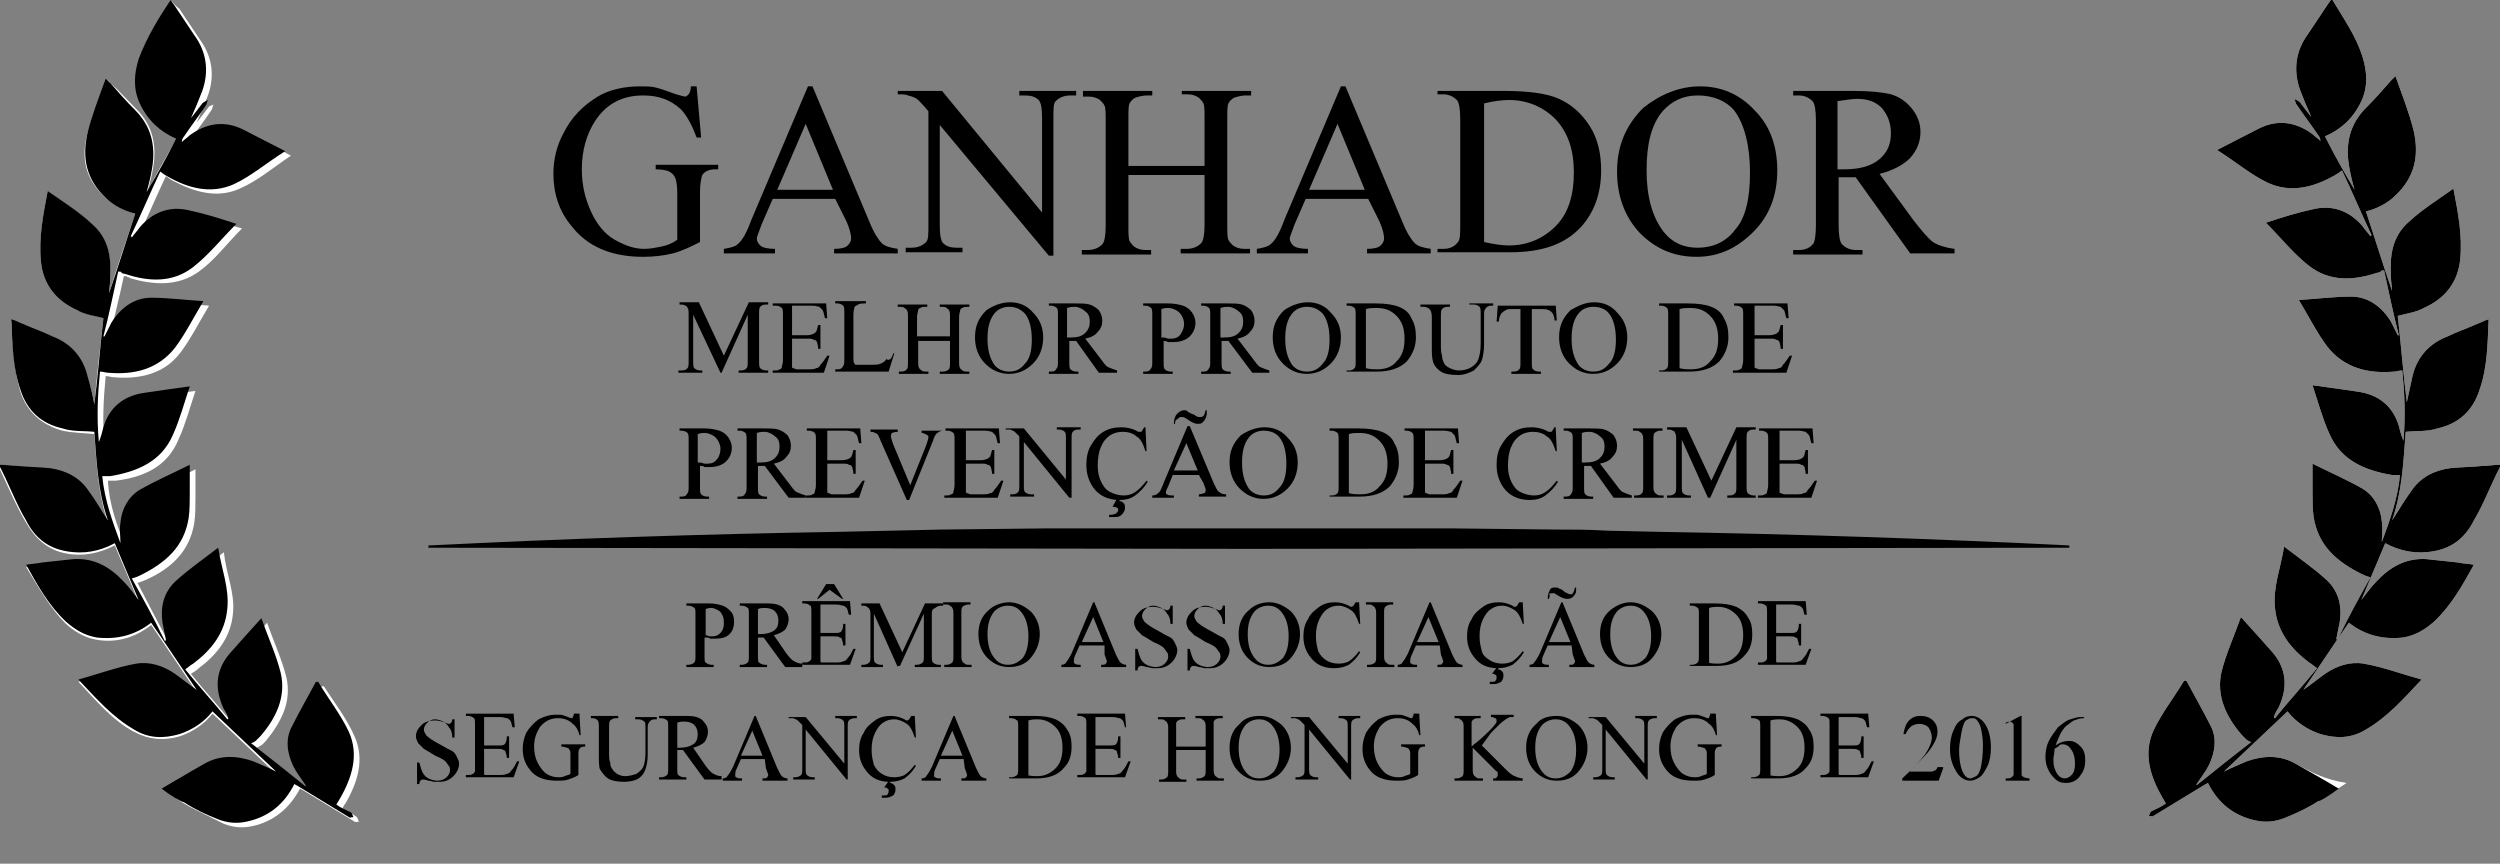 <?xml version="1.0" encoding="utf-8"?>
<!-- Generator: Adobe Illustrator 21.0.2, SVG Export Plug-In . SVG Version: 6.00 Build 0)  -->
<svg version="1.1" xmlns="http://www.w3.org/2000/svg" xmlns:xlink="http://www.w3.org/1999/xlink" x="0px" y="0px"
	 viewBox="0 0 220 76" style="enable-background:new 0 0 220 76;" xml:space="preserve">
<rect x="0" y="0" width="220" height="76" fill="#808080" stroke="none"/>
<style type="text/css">
	.st0{fill:#FFFFFF;}
</style>
<g id="louro">
</g>
<g id="HONG_KONG">
	<g>
		<g>
			<g>
				<path class="st0" d="M14.2,69.4c0.9,0.6,1.6,1.1,2.5,1.6c1,0.5,2,1,3,1.5c0.8,0.3,1.6,0.4,2.5,0.2c1.9-0.4,3.3-1.6,4.2-3.3
					c0.1,0,0.1,0.1,0.2,0.1c1.5,0.9,3.1,1.9,4.6,2.8c0.1,0.1,0.3,0,0.4,0c-0.1-0.1-0.1-0.3-0.2-0.4c-0.4-0.3-0.8-0.5-1.3-0.7
					c0.1-0.2,0.2-0.4,0.3-0.5c1.1-1.9,1.7-3.9,0.8-5.9c-0.7-1.6-1.8-3-2.7-4.4c-0.1,0-0.1,0-0.2,0c-0.7,1.4-1.5,2.7-2.2,4.1
					c-0.5,1.1-0.4,2.2,0.2,3.3c0.3,0.6,0.7,1.1,1.1,1.7c0,0,0,0.1,0,0.1c-1.6-1.2-3.1-2.5-4.8-3.8c0.2-0.1,0.4-0.2,0.5-0.3
					c0.1-0.1,0.2-0.2,0.3-0.3c1.3-1.6,2.3-3.4,1.8-5.6c-0.4-1.6-1.1-3.1-1.7-4.8c-0.9,1.1-1.7,2-2.6,2.9c-1.4,1.6-1.6,3.3-0.7,5.1
					c0.1,0.3,0.2,0.5,0.4,0.8c0,0-0.1,0-0.1,0.1c-1.2-1.5-2.5-2.9-3.7-4.4c0.3-0.2,0.5-0.3,0.7-0.5c1.6-1.2,2.8-2.7,3-4.8
					c0.2-1.8-0.6-3.5-0.8-5.4c-1.3,1-2.5,1.9-3.7,2.9c-1.1,1-1.4,2.2-1.2,3.7c0.1,0.5,0.2,1,0.3,1.5c0,0-0.1,0-0.1,0.1
					c-1-1.8-1.9-3.6-2.9-5.5c0.3-0.1,0.6-0.2,0.8-0.3c2.2-1,3.8-2.5,4.2-5c0.1-0.7,0.1-1.5,0.1-2.2c0-0.8,0-1.5,0-2.5
					c-1.5,0.8-3,1.4-4.4,2.2c-1.1,0.6-1.6,1.7-1.7,2.9c-0.1,0.6,0,1.2,0,1.8c-0.8-1.9-1.5-3.8-1.6-5.9c0.3,0,0.5,0,0.7,0
					c2.4-0.3,4.5-1.2,5.5-3.6c0.6-1.3,1-2.8,1.5-4.3c-1.5,0.2-2.8,0.4-4.2,0.6c-1.7,0.3-2.8,1.3-3.4,3c-0.1,0.4-0.2,0.8-0.4,1.3
					c-0.2-2.2-0.1-4.1,0.1-6.2c0.3,0,0.5,0.1,0.7,0.1c2.3,0.2,4.5-0.3,5.9-2.2c0.9-1.2,1.6-2.6,2.5-4.1c-1.6-0.1-3.1-0.3-4.6-0.3
					c-1.6,0-2.7,0.8-3.5,2.2c-0.2,0.4-0.4,0.8-0.6,1.2c0,0-0.1,0-0.1,0c0.4-1.9,0.9-3.8,1.3-5.7c0.2,0,0.2,0,0.2,0
					c0.1,0.1,0.3,0.1,0.4,0.2c2.1,0.6,4.2,0.7,6-0.6c1.4-1,2.4-2.4,3.8-3.8c-1.5-0.4-2.9-0.8-4.2-1.2c-1.7-0.4-3.2,0.2-4.3,1.5
					c-0.2,0.3-0.5,0.6-0.7,0.9c0,0-0.1,0-0.1-0.1c0.9-1.9,1.7-3.8,2.6-5.7c0.3,0.2,0.4,0.3,0.6,0.4c1.9,1,3.9,1.6,5.9,0.7
					c1.6-0.7,3-1.9,4.5-2.9c-1.3-0.7-2.5-1.4-3.7-1.9c-1.7-0.8-3.2-0.6-4.7,0.5c-0.2,0.2-0.5,0.4-0.7,0.6c0-0.2,0.1-0.3,0.2-0.5
					c0.6-0.9,1.3-1.8,1.9-2.7c0.1-0.1,0.1-0.4,0.2-0.5c-0.2,0.1-0.4,0.1-0.5,0.3c-0.3,0.4-0.6,0.8-1,1.3c0.4-0.9,0.7-1.6,1-2.4
					c0.6-1.7,0.4-3.4-0.7-4.9c-0.6-0.9-1.2-1.8-1.8-2.7C15.2,0.3,15.1,0.1,15,0c-1,1.7-2.1,3.3-2.7,5.1c-0.4,1.3-0.5,2.6,0.1,3.9
					c0.7,1.4,1.8,2.4,3.2,3.1c-0.9,1.6-1.8,3.1-2.6,4.7c0.2-0.7,0.4-1.5,0.5-2.2c0.3-1.9-0.1-3.6-1.5-5C11.2,8.8,10.5,8,9.7,7.3
					C9.6,7.1,9.5,7.1,9.3,6.9c-0.5,1.7-1.1,3.2-1.6,4.8c-0.6,2.2-0.2,4.1,1.6,5.7c0.8,0.7,1.7,1.2,2.6,1.4c-0.8,2.4-1.6,4.7-2.3,7
					c0-0.4,0.1-0.8,0.1-1.3c0.1-1.8-0.2-3.6-1.6-4.8c-1.2-1-2.6-1.9-3.9-2.9c-0.4,2.1-0.8,4.2-0.6,6.2c0.2,2.1,1.4,3.5,3.2,4.3
					c0.7,0.3,1.6,0.5,2.3,0.7c-0.3,2.6-0.6,5.3-0.8,7.6C8.2,35,8,34.1,7.7,33.3c-0.5-1.7-1.5-2.8-3.1-3.5c-0.9-0.4-1.8-0.7-2.6-1.1
					c-0.3-0.1-0.6-0.2-1-0.4c0.1,2.1,0.2,4.2,0.8,6.2c0.6,1.8,1.9,2.9,3.7,3.4c0.9,0.2,1.9,0.2,2.8,0.3c0.2,2.5,0.3,5.2,1.2,7.8
					c-0.6-0.9-1.1-1.8-1.7-2.6c-0.8-1.1-2-1.8-3.4-2c-1-0.1-1.9-0.2-2.9-0.2c-0.5,0-0.9-0.1-1.6-0.1c0.8,1.7,1.5,3.4,2.4,4.9
					c0.8,1.4,1.9,2.4,3.5,2.7c1.5,0.3,2.9,0,4.3-0.7c0.7,1.6,1.4,3.3,2.1,5c-0.5-0.6-0.9-1.1-1.3-1.6c-1.2-1.3-2.6-2.1-4.4-2
					c-0.9,0.1-1.9,0.2-2.8,0.3c-0.5,0-0.9,0.1-1.4,0.2c1.1,1.8,2.1,3.6,3.5,5c0.8,0.7,1.6,1.2,2.7,1.4c1.8,0.3,3.4-0.2,4.8-1.3
					c1.4,2,2.7,4,4,5.9c-0.5-0.4-1.2-0.9-1.9-1.4c-1-0.7-2.2-1.2-3.4-0.9c-1.7,0.3-3.3,0.9-5.1,1.4c1.6,1.7,3,3.4,4.9,4.4
					c1.3,0.7,2.6,0.8,4,0.4c1.2-0.4,2.2-1.1,2.9-2c1.9,1.8,3.8,3.6,5.6,5.3c-0.6-0.3-1.3-0.6-2-0.9c-1.4-0.5-2.9-0.6-4.3,0.2
					C16.7,67.9,15.5,68.6,14.2,69.4z"/>
				<path d="M14.2,69.4c1.3-0.8,2.6-1.5,3.8-2.2c1.4-0.8,2.9-0.7,4.3-0.2c0.7,0.3,1.4,0.6,2,0.9c-1.8-1.7-3.7-3.5-5.6-5.3
					c-0.7,0.9-1.7,1.6-2.9,2c-1.4,0.4-2.7,0.4-4-0.4c-1.9-1.1-3.3-2.7-4.9-4.4c1.8-0.5,3.4-1.1,5.1-1.4c1.2-0.2,2.4,0.2,3.4,0.9
					c0.7,0.5,1.3,1,1.9,1.4c-1.3-1.9-2.6-3.9-4-5.9c-1.4,1.1-3,1.5-4.8,1.3c-1.1-0.2-1.9-0.7-2.7-1.4c-1.5-1.4-2.5-3.2-3.5-5
					c0.5-0.1,1-0.1,1.4-0.2c0.9-0.1,1.9-0.2,2.8-0.3c1.8-0.1,3.2,0.7,4.4,2c0.5,0.5,0.9,1.1,1.3,1.6c-0.7-1.7-1.4-3.3-2.1-5
					c-1.3,0.7-2.7,1-4.3,0.7c-1.7-0.3-2.8-1.3-3.5-2.7c-0.9-1.5-1.5-3.2-2.4-4.9c0.7,0,1.1,0.1,1.6,0.1c1,0.1,1.9,0.1,2.9,0.2
					c1.4,0.2,2.6,0.8,3.4,2c0.6,0.8,1.1,1.7,1.7,2.6c-0.9-2.6-1-5.2-1.2-7.8c-1-0.1-1.9,0-2.8-0.3c-1.8-0.4-3.1-1.5-3.7-3.4
					c-0.7-2-0.7-4-0.8-6.2c0.4,0.1,0.7,0.3,1,0.4c0.9,0.4,1.8,0.7,2.6,1.1c1.6,0.6,2.7,1.8,3.1,3.5C8,34.1,8.2,35,8.3,35.6
					c0.3-2.3,0.5-5,0.8-7.6c-0.7-0.2-1.6-0.3-2.3-0.7c-1.8-0.8-3-2.2-3.2-4.3c-0.2-2.1,0.2-4.1,0.6-6.2c1.4,1,2.7,1.8,3.9,2.9
					c1.5,1.3,1.7,3,1.6,4.8c0,0.5-0.1,0.9-0.1,1.3c0.8-2.3,1.5-4.6,2.3-7c-0.9-0.2-1.9-0.7-2.6-1.4c-1.7-1.6-2.1-3.5-1.6-5.7
					c0.4-1.6,1-3.1,1.6-4.8c0.2,0.2,0.3,0.3,0.4,0.4c0.7,0.8,1.4,1.6,2.2,2.4c1.4,1.4,1.8,3.1,1.5,5c-0.1,0.7-0.3,1.5-0.5,2.2
					c0.9-1.5,1.8-3.1,2.6-4.7c-1.4-0.6-2.5-1.6-3.2-3.1c-0.6-1.3-0.5-2.6-0.1-3.9C12.9,3.3,13.9,1.7,15,0c0.1,0.1,0.2,0.3,0.3,0.4
					c0.6,0.9,1.2,1.8,1.8,2.7c1.1,1.5,1.3,3.2,0.7,4.9c-0.3,0.8-0.6,1.5-1,2.4c0.4-0.5,0.7-0.9,1-1.3c0.1-0.1,0.3-0.2,0.5-0.3
					c-0.1,0.2-0.1,0.4-0.2,0.5c-0.6,0.9-1.3,1.8-1.9,2.7c-0.1,0.1-0.2,0.3-0.2,0.5c0.2-0.2,0.5-0.4,0.7-0.6c1.5-1.1,3.1-1.3,4.7-0.5
					c1.2,0.6,2.3,1.2,3.7,1.9c-1.6,1-3,2.2-4.5,2.9c-2,0.9-4,0.4-5.9-0.7c-0.2-0.1-0.3-0.2-0.6-0.4c-0.9,1.9-1.7,3.8-2.6,5.7
					c0,0,0.1,0,0.1,0.1c0.2-0.3,0.5-0.6,0.7-0.9c1.1-1.3,2.6-1.9,4.3-1.5c1.4,0.3,2.7,0.7,4.2,1.2c-1.3,1.3-2.4,2.7-3.8,3.8
					c-1.8,1.4-3.9,1.3-6,0.6c-0.2,0-0.3-0.1-0.4-0.2c0,0,0,0-0.2,0c-0.4,1.8-0.8,3.8-1.3,5.7c0,0,0.1,0,0.1,0
					c0.2-0.4,0.4-0.8,0.6-1.2c0.8-1.3,2-2.2,3.5-2.2c1.5,0,3,0.2,4.6,0.3c-0.9,1.5-1.6,2.9-2.5,4.1c-1.5,1.9-3.6,2.4-5.9,2.2
					c-0.2,0-0.4-0.1-0.7-0.1c-0.2,2-0.3,4-0.1,6.2c0.2-0.5,0.3-0.9,0.4-1.3c0.5-1.7,1.7-2.7,3.4-3c1.3-0.2,2.7-0.4,4.2-0.6
					c-0.5,1.5-0.9,3-1.5,4.3c-1,2.3-3.1,3.2-5.5,3.6c-0.2,0-0.4,0-0.7,0c0.2,2.1,0.9,4,1.6,5.9c0-0.6-0.1-1.2,0-1.8
					c0.1-1.2,0.7-2.3,1.7-2.9c1.4-0.8,2.8-1.4,4.4-2.2c0,0.9,0,1.7,0,2.5c0,0.7,0,1.5-0.1,2.2c-0.4,2.5-2,3.9-4.2,5
					c-0.2,0.1-0.4,0.2-0.8,0.3c1,1.8,2,3.6,2.9,5.5c0,0,0.1,0,0.1-0.1c-0.1-0.5-0.2-1-0.3-1.5c-0.2-1.4,0.1-2.7,1.2-3.7
					c1.1-1,2.4-1.9,3.7-2.9c0.3,1.9,1,3.6,0.8,5.4c-0.2,2.1-1.4,3.6-3,4.8c-0.2,0.1-0.4,0.3-0.7,0.5c1.2,1.5,2.5,2.9,3.7,4.4
					c0,0,0.1,0,0.1-0.1c-0.1-0.3-0.2-0.5-0.4-0.8c-0.9-1.9-0.7-3.6,0.7-5.1c0.8-0.9,1.6-1.8,2.6-2.9c0.6,1.7,1.3,3.2,1.7,4.8
					c0.5,2.1-0.4,4-1.8,5.6c-0.1,0.1-0.2,0.2-0.3,0.3c-0.1,0.1-0.2,0.2-0.5,0.3c1.7,1.3,3.3,2.6,4.8,3.8c0,0,0-0.1,0-0.1
					c-0.4-0.6-0.8-1.1-1.1-1.7c-0.5-1.1-0.7-2.2-0.2-3.3c0.7-1.4,1.5-2.8,2.2-4.1c0.1,0,0.1,0,0.2,0c0.9,1.5,2,2.9,2.7,4.4
					c0.9,2,0.3,4-0.8,5.9c-0.1,0.2-0.2,0.3-0.3,0.5c0.4,0.3,0.9,0.5,1.3,0.7c0.1,0.1,0.1,0.2,0.2,0.4c-0.2,0-0.3,0.1-0.4,0
					c-1.5-0.9-3.1-1.9-4.6-2.8c-0.1,0-0.1-0.1-0.2-0.1c-0.9,1.8-2.3,2.9-4.2,3.3c-0.9,0.2-1.7,0.1-2.5-0.2c-1-0.4-2.1-0.9-3-1.5
					C15.8,70.5,15,70,14.2,69.4z"/>
			</g>
			<g>
				<path class="st0" d="M202,67.2c-1.4-0.8-2.9-0.7-4.3-0.2c-0.7,0.3-1.4,0.6-2,0.9c1.8-1.7,3.7-3.5,5.6-5.3c0.7,0.9,1.7,1.6,2.9,2
					c1.4,0.4,2.7,0.4,4-0.4c1.9-1.1,3.3-2.7,4.9-4.4c-1.8-0.5-3.4-1.1-5.1-1.4c-1.2-0.2-2.4,0.2-3.4,0.9c-0.7,0.5-1.3,1-1.9,1.4
					c1.3-1.9,2.6-3.9,4-5.9c1.4,1.1,3,1.5,4.8,1.3c1.1-0.2,1.9-0.7,2.7-1.4c1.5-1.4,2.5-3.2,3.5-5c-0.5-0.1-1-0.1-1.4-0.2
					c-0.9-0.1-1.9-0.2-2.8-0.3c-1.8-0.1-3.2,0.7-4.4,2c-0.5,0.5-0.9,1.1-1.3,1.6c0.7-1.7,1.4-3.3,2.1-5c1.3,0.7,2.7,1,4.3,0.7
					c1.7-0.3,2.8-1.3,3.5-2.7c0.9-1.5,1.5-3.2,2.4-4.9c-0.7,0-1.1,0.1-1.6,0.1c-1,0.1-1.9,0.1-2.9,0.2c-1.4,0.2-2.6,0.8-3.4,2
					c-0.6,0.8-1.1,1.7-1.7,2.6c0.9-2.6,1-5.2,1.2-7.8c1-0.1,1.9,0,2.8-0.3c1.8-0.4,3.1-1.5,3.7-3.4c0.7-2,0.7-4,0.8-6.2
					c-0.4,0.1-0.7,0.3-1,0.4c-0.9,0.4-1.8,0.7-2.6,1.1c-1.6,0.6-2.7,1.8-3.1,3.5c-0.2,0.9-0.4,1.8-0.5,2.3c-0.3-2.3-0.5-5-0.8-7.6
					c0.7-0.2,1.6-0.3,2.3-0.7c1.8-0.8,3-2.2,3.2-4.3c0.2-2.1-0.2-4.1-0.6-6.2c-1.4,1-2.7,1.8-3.9,2.9c-1.5,1.3-1.7,3-1.6,4.8
					c0,0.5,0.1,0.9,0.1,1.3c-0.8-2.3-1.5-4.6-2.3-7c0.9-0.2,1.9-0.7,2.6-1.4c1.7-1.6,2.1-3.5,1.6-5.7c-0.4-1.6-1-3.1-1.6-4.8
					c-0.2,0.2-0.3,0.3-0.4,0.4c-0.7,0.8-1.4,1.6-2.2,2.4c-1.4,1.4-1.8,3.1-1.5,5c0.1,0.7,0.3,1.5,0.5,2.2c-0.9-1.5-1.8-3.1-2.6-4.7
					c1.4-0.6,2.5-1.6,3.2-3.1c0.6-1.3,0.5-2.6,0.1-3.9c-0.6-1.9-1.7-3.4-2.7-5.1c-0.1,0.1-0.2,0.3-0.3,0.4c-0.6,0.9-1.2,1.8-1.8,2.7
					c-1.1,1.5-1.3,3.2-0.7,4.9c0.3,0.8,0.6,1.5,1,2.4c-0.4-0.5-0.7-0.9-1-1.3c-0.1-0.1-0.3-0.2-0.5-0.3c0.1,0.2,0.1,0.4,0.2,0.5
					c0.6,0.9,1.3,1.8,1.9,2.7c0.1,0.1,0.2,0.3,0.2,0.5c-0.2-0.2-0.5-0.4-0.7-0.6c-1.5-1.1-3.1-1.3-4.7-0.5c-1.2,0.6-2.3,1.2-3.7,1.9
					c1.6,1,3,2.2,4.5,2.9c2,0.9,4,0.4,5.9-0.7c0.2-0.1,0.3-0.2,0.6-0.4c0.9,1.9,1.7,3.8,2.6,5.7c0,0-0.1,0-0.1,0.1
					c-0.2-0.3-0.5-0.6-0.7-0.9c-1.1-1.3-2.6-1.9-4.3-1.5c-1.4,0.3-2.7,0.7-4.2,1.2c1.3,1.3,2.4,2.7,3.8,3.8c1.8,1.4,3.9,1.3,6,0.6
					c0.2,0,0.3-0.1,0.4-0.2c0,0,0,0,0.2,0c0.4,1.8,0.8,3.8,1.3,5.7c0,0-0.1,0-0.1,0c-0.2-0.4-0.4-0.8-0.6-1.2
					c-0.8-1.3-2-2.2-3.5-2.2c-1.5,0-3,0.2-4.6,0.3c0.9,1.5,1.6,2.9,2.5,4.1c1.5,1.9,3.6,2.4,5.9,2.2c0.2,0,0.4-0.1,0.7-0.1
					c0.2,2,0.3,4,0.1,6.2c-0.2-0.5-0.3-0.9-0.4-1.3c-0.5-1.7-1.7-2.7-3.4-3c-1.3-0.2-2.7-0.4-4.2-0.6c0.5,1.5,0.9,3,1.5,4.3
					c1,2.3,3.1,3.2,5.5,3.6c0.2,0,0.4,0,0.7,0c-0.2,2.1-0.9,4-1.6,5.9c0-0.6,0.1-1.2,0-1.8c-0.1-1.2-0.7-2.3-1.7-2.9
					c-1.4-0.8-2.8-1.4-4.4-2.2c0,0.9,0,1.7,0,2.5c0,0.7,0,1.5,0.1,2.2c0.4,2.5,2,3.9,4.2,5c0.2,0.1,0.4,0.2,0.8,0.3
					c-1,1.8-2,3.6-2.9,5.5c0,0-0.1,0-0.1-0.1c0.1-0.5,0.2-1,0.3-1.5c0.2-1.4-0.1-2.7-1.2-3.7c-1.1-1-2.4-1.9-3.7-2.9
					c-0.3,1.9-1,3.6-0.8,5.4c0.2,2.1,1.4,3.6,3,4.8c0.2,0.1,0.4,0.3,0.7,0.5c-1.2,1.5-2.5,2.9-3.7,4.4c0,0-0.1,0-0.1-0.1
					c0.1-0.3,0.2-0.5,0.4-0.8c0.9-1.9,0.7-3.6-0.7-5.1c-0.8-0.9-1.6-1.8-2.6-2.9c-0.6,1.7-1.3,3.2-1.7,4.8c-0.5,2.1,0.4,4,1.8,5.6
					c0.1,0.1,0.2,0.2,0.3,0.3c0.1,0.1,0.2,0.2,0.5,0.3c-1.7,1.3-3.3,2.6-4.8,3.8c0,0,0-0.1,0-0.1c0.4-0.6,0.8-1.1,1.1-1.7
					c0.5-1.1,0.7-2.2,0.2-3.3c-0.7-1.4-1.5-2.8-2.2-4.1c-0.1,0-0.1,0-0.2,0c-0.9,1.5-2,2.9-2.7,4.4c-0.9,2-0.3,4,0.8,5.9
					c0.1,0.2,0.2,0.3,0.3,0.5c-0.4,0.3-0.9,0.5-1.3,0.7c-0.1,0.1-0.1,0.2-0.2,0.4c0.2,0,0.3,0.1,0.4,0c1.5-0.9,3.1-1.9,4.6-2.8
					c0.1,0,0.1-0.1,0.2-0.1c0.9,1.8,2.3,2.9,4.2,3.3c0.9,0.2,1.7,0.1,2.5-0.2c1-0.4,2.1-0.9,3-1.5c0.8-0.5,1.6-1,2.5-1.6
					C204.5,68.6,203.3,67.9,202,67.2z"/>
				<path d="M205.8,69.4c-1.3-0.8-2.6-1.5-3.8-2.2c-1.4-0.8-2.9-0.7-4.3-0.2c-0.7,0.3-1.4,0.6-2,0.9c1.8-1.7,3.7-3.5,5.6-5.3
					c0.7,0.9,1.7,1.6,2.9,2c1.4,0.4,2.7,0.4,4-0.4c1.9-1.1,3.3-2.7,4.9-4.4c-1.8-0.5-3.4-1.1-5.1-1.4c-1.2-0.2-2.4,0.2-3.4,0.9
					c-0.7,0.5-1.3,1-1.9,1.4c1.3-1.9,2.6-3.9,4-5.9c1.4,1.1,3,1.5,4.8,1.3c1.1-0.2,1.9-0.7,2.7-1.4c1.5-1.4,2.5-3.2,3.5-5
					c-0.5-0.1-1-0.1-1.4-0.2c-0.9-0.1-1.9-0.2-2.8-0.3c-1.8-0.1-3.2,0.7-4.4,2c-0.5,0.5-0.9,1.1-1.3,1.6c0.7-1.7,1.4-3.3,2.1-5
					c1.3,0.7,2.7,1,4.3,0.7c1.7-0.3,2.8-1.3,3.5-2.7c0.9-1.5,1.5-3.2,2.4-4.9c-0.7,0-1.1,0.1-1.6,0.1c-1,0.1-1.9,0.1-2.9,0.2
					c-1.4,0.2-2.6,0.8-3.4,2c-0.6,0.8-1.1,1.7-1.7,2.6c0.9-2.6,1-5.2,1.2-7.8c1-0.1,1.9,0,2.8-0.3c1.8-0.4,3.1-1.5,3.7-3.4
					c0.7-2,0.7-4,0.8-6.2c-0.4,0.1-0.7,0.3-1,0.4c-0.9,0.4-1.8,0.7-2.6,1.1c-1.6,0.6-2.7,1.8-3.1,3.5c-0.2,0.9-0.4,1.8-0.5,2.3
					c-0.3-2.3-0.5-5-0.8-7.6c0.7-0.2,1.6-0.3,2.3-0.7c1.8-0.8,3-2.2,3.2-4.3c0.2-2.1-0.2-4.1-0.6-6.2c-1.4,1-2.7,1.8-3.9,2.9
					c-1.5,1.3-1.7,3-1.6,4.8c0,0.5,0.1,0.9,0.1,1.3c-0.8-2.3-1.5-4.6-2.3-7c0.9-0.2,1.9-0.7,2.6-1.4c1.7-1.6,2.1-3.5,1.6-5.7
					c-0.4-1.6-1-3.1-1.6-4.8c-0.2,0.2-0.3,0.3-0.4,0.4c-0.7,0.8-1.4,1.6-2.2,2.4c-1.4,1.4-1.8,3.1-1.5,5c0.1,0.7,0.3,1.5,0.5,2.2
					c-0.9-1.5-1.8-3.1-2.6-4.7c1.4-0.6,2.5-1.6,3.2-3.1c0.6-1.3,0.5-2.6,0.1-3.9c-0.6-1.9-1.7-3.4-2.7-5.1c-0.1,0.1-0.2,0.3-0.3,0.4
					c-0.6,0.9-1.2,1.8-1.8,2.7c-1.1,1.5-1.3,3.2-0.7,4.9c0.3,0.8,0.6,1.5,1,2.4c-0.4-0.5-0.7-0.9-1-1.3c-0.1-0.1-0.3-0.2-0.5-0.3
					c0.1,0.2,0.1,0.4,0.2,0.5c0.6,0.9,1.3,1.8,1.9,2.7c0.1,0.1,0.2,0.3,0.2,0.5c-0.2-0.2-0.5-0.4-0.7-0.6c-1.5-1.1-3.1-1.3-4.7-0.5
					c-1.2,0.6-2.3,1.2-3.7,1.9c1.6,1,3,2.2,4.5,2.9c2,0.9,4,0.4,5.9-0.7c0.2-0.1,0.3-0.2,0.6-0.4c0.9,1.9,1.7,3.8,2.6,5.7
					c0,0-0.1,0-0.1,0.1c-0.2-0.3-0.5-0.6-0.7-0.9c-1.1-1.3-2.6-1.9-4.3-1.5c-1.4,0.3-2.7,0.7-4.2,1.2c1.3,1.3,2.4,2.7,3.8,3.8
					c1.8,1.4,3.9,1.3,6,0.6c0.2,0,0.3-0.1,0.4-0.2c0,0,0,0,0.2,0c0.4,1.8,0.8,3.8,1.3,5.7c0,0-0.1,0-0.1,0c-0.2-0.4-0.4-0.8-0.6-1.2
					c-0.8-1.3-2-2.2-3.5-2.2c-1.5,0-3,0.2-4.6,0.3c0.9,1.5,1.6,2.9,2.5,4.1c1.5,1.9,3.6,2.4,5.9,2.2c0.2,0,0.4-0.1,0.7-0.1
					c0.2,2,0.3,4,0.1,6.2c-0.2-0.5-0.3-0.9-0.4-1.3c-0.5-1.7-1.7-2.7-3.4-3c-1.3-0.2-2.7-0.4-4.2-0.6c0.5,1.5,0.9,3,1.5,4.3
					c1,2.3,3.1,3.2,5.5,3.6c0.2,0,0.4,0,0.7,0c-0.2,2.1-0.9,4-1.6,5.9c0-0.6,0.1-1.2,0-1.8c-0.1-1.2-0.7-2.3-1.7-2.9
					c-1.4-0.8-2.8-1.4-4.4-2.2c0,0.9,0,1.7,0,2.5c0,0.7,0,1.5,0.1,2.2c0.4,2.5,2,3.9,4.2,5c0.2,0.1,0.4,0.2,0.8,0.3
					c-1,1.8-2,3.6-2.9,5.5c0,0-0.1,0-0.1-0.1c0.1-0.5,0.2-1,0.3-1.5c0.2-1.4-0.1-2.7-1.2-3.7c-1.1-1-2.4-1.9-3.7-2.9
					c-0.3,1.9-1,3.6-0.8,5.4c0.2,2.1,1.4,3.6,3,4.8c0.2,0.1,0.4,0.3,0.7,0.5c-1.2,1.5-2.5,2.9-3.7,4.4c0,0-0.1,0-0.1-0.1
					c0.1-0.3,0.2-0.5,0.4-0.8c0.9-1.9,0.7-3.6-0.7-5.1c-0.8-0.9-1.6-1.8-2.6-2.9c-0.6,1.7-1.3,3.2-1.7,4.8c-0.5,2.1,0.4,4,1.8,5.6
					c0.1,0.1,0.2,0.2,0.3,0.3c0.1,0.1,0.2,0.2,0.5,0.3c-1.7,1.3-3.3,2.6-4.8,3.8c0,0,0-0.1,0-0.1c0.4-0.6,0.8-1.1,1.1-1.7
					c0.5-1.1,0.7-2.2,0.2-3.3c-0.7-1.4-1.5-2.8-2.2-4.1c-0.1,0-0.1,0-0.2,0c-0.9,1.5-2,2.9-2.7,4.4c-0.9,2-0.3,4,0.8,5.9
					c0.1,0.2,0.2,0.3,0.3,0.5c-0.4,0.3-0.9,0.5-1.3,0.7c-0.1,0.1-0.1,0.2-0.2,0.4c0.2,0,0.3,0.1,0.4,0c1.5-0.9,3.1-1.9,4.6-2.8
					c0.1,0,0.1-0.1,0.2-0.1c0.9,1.8,2.3,2.9,4.2,3.3c0.9,0.2,1.7,0.1,2.5-0.2c1-0.4,2.1-0.9,3-1.5C204.2,70.5,205,70,205.8,69.4z"/>
			</g>
		</g>
		<path d="M37.7,48c12.1-0.6,24.1-1,36.2-1.2l4.5-0.1l4.5-0.1l9-0.1c1.5,0,3,0,4.5,0l4.5,0l9,0l9,0l4.5,0c1.5,0,3,0,4.5,0l9,0.1
			c1.5,0,3,0,4.5,0.1l4.5,0.1c12.1,0.2,24.1,0.6,36.2,1.2v0.2L110,48.3l-72.3-0.1V48z"/>
		<g>
			<path d="M61.3,7.6l0.4,4.5h-0.4c-0.4-1.1-0.9-2-1.4-2.5c-0.9-0.8-1.9-1.2-3.3-1.2c-1.8,0-3.2,0.7-4.2,2.2
				c-0.8,1.2-1.2,2.7-1.2,4.3c0,1.4,0.3,2.6,0.8,3.7c0.5,1.1,1.2,2,2.1,2.5c0.9,0.5,1.7,0.8,2.6,0.8c0.5,0,1-0.1,1.5-0.2
				c0.5-0.1,1-0.3,1.4-0.6V17c0-0.7-0.1-1.2-0.2-1.4c-0.1-0.2-0.3-0.4-0.5-0.5c-0.2-0.1-0.6-0.2-1.2-0.2v-0.4h5.5v0.4h-0.3
				c-0.5,0-0.9,0.2-1.1,0.5c-0.1,0.3-0.2,0.8-0.2,1.5v4.4c-0.8,0.4-1.6,0.8-2.4,1c-0.8,0.2-1.7,0.3-2.6,0.3c-2.8,0-4.9-0.9-6.3-2.7
				c-1.1-1.3-1.6-2.9-1.6-4.6c0-1.3,0.3-2.5,0.9-3.6c0.7-1.4,1.7-2.4,3-3.2c1-0.6,2.3-0.9,3.7-0.9c0.5,0,1,0,1.4,0.1
				c0.4,0.1,1,0.3,1.8,0.6c0.4,0.1,0.7,0.2,0.8,0.2c0.1,0,0.2-0.1,0.3-0.2c0.1-0.1,0.2-0.4,0.2-0.7H61.3z"/>
			<path d="M73.5,17.5H68l-1,2.3c-0.2,0.6-0.4,1-0.4,1.2c0,0.2,0.1,0.4,0.3,0.6c0.2,0.2,0.7,0.3,1.3,0.3v0.4h-4.5v-0.4
				c0.6-0.1,1-0.2,1.2-0.4c0.4-0.3,0.8-1,1.2-2.1l5-11.8h0.4l5,11.9c0.4,1,0.8,1.6,1.1,1.9c0.3,0.3,0.8,0.4,1.4,0.5v0.4h-5.6v-0.4
				c0.6,0,1-0.1,1.2-0.3c0.2-0.2,0.3-0.4,0.3-0.6c0-0.3-0.1-0.8-0.4-1.5L73.5,17.5z M73.3,16.7l-2.4-5.8l-2.5,5.8H73.3z"/>
			<path d="M79,8h3.9l8.8,10.7v-8.3c0-0.9-0.1-1.4-0.3-1.6c-0.3-0.3-0.7-0.4-1.2-0.4h-0.5V8h5v0.4h-0.5c-0.6,0-1,0.2-1.3,0.5
				c-0.2,0.2-0.2,0.7-0.2,1.5v12.1h-0.4L82.7,11v8.8c0,0.9,0.1,1.4,0.3,1.6c0.3,0.3,0.7,0.4,1.2,0.4h0.5v0.4h-5v-0.4h0.5
				c0.6,0,1-0.2,1.3-0.5c0.2-0.2,0.2-0.7,0.2-1.5v-10c-0.4-0.5-0.7-0.8-0.9-1c-0.2-0.2-0.5-0.3-0.9-0.4c-0.2-0.1-0.5-0.1-0.9-0.1V8z
				"/>
			<path d="M99.3,14.6h6.7v-4.1c0-0.7,0-1.2-0.1-1.4c-0.1-0.2-0.2-0.3-0.4-0.5c-0.3-0.2-0.6-0.3-1-0.3h-0.5V8h6.1v0.4h-0.5
				c-0.3,0-0.7,0.1-1,0.2c-0.2,0.1-0.4,0.3-0.5,0.5c-0.1,0.2-0.1,0.7-0.1,1.4v9.2c0,0.7,0,1.2,0.1,1.4c0.1,0.2,0.2,0.3,0.4,0.5
				c0.3,0.2,0.6,0.3,1,0.3h0.5v0.4h-6.1v-0.4h0.5c0.6,0,1-0.2,1.3-0.5c0.2-0.2,0.3-0.8,0.3-1.6v-4.4h-6.7v4.4c0,0.7,0,1.2,0.1,1.4
				c0.1,0.2,0.2,0.3,0.4,0.5c0.3,0.2,0.6,0.3,1,0.3h0.5v0.4h-6.1v-0.4h0.5c0.6,0,1-0.2,1.3-0.5c0.2-0.2,0.3-0.8,0.3-1.6v-9.2
				c0-0.7,0-1.2-0.1-1.4c-0.1-0.2-0.2-0.3-0.4-0.5c-0.3-0.2-0.6-0.3-1-0.3h-0.5V8h6.1v0.4h-0.5c-0.3,0-0.7,0.1-1,0.2
				c-0.2,0.1-0.4,0.3-0.5,0.5c-0.1,0.2-0.1,0.7-0.1,1.4V14.6z"/>
			<path d="M120.4,17.5h-5.5l-1,2.3c-0.2,0.6-0.4,1-0.4,1.2c0,0.2,0.1,0.4,0.3,0.6c0.2,0.2,0.7,0.3,1.3,0.3v0.4h-4.5v-0.4
				c0.6-0.1,1-0.2,1.2-0.4c0.4-0.3,0.8-1,1.2-2.1l5-11.8h0.4l5,11.9c0.4,1,0.8,1.6,1.1,1.9c0.3,0.3,0.8,0.4,1.4,0.5v0.4h-5.6v-0.4
				c0.6,0,1-0.1,1.2-0.3c0.2-0.2,0.3-0.4,0.3-0.6c0-0.3-0.1-0.8-0.4-1.5L120.4,17.5z M120.1,16.7l-2.4-5.8l-2.5,5.8H120.1z"/>
			<path d="M126.5,22.3v-0.4h0.5c0.6,0,1-0.2,1.3-0.6c0.2-0.2,0.2-0.8,0.2-1.6v-9.2c0-0.9-0.1-1.5-0.3-1.7c-0.3-0.3-0.7-0.5-1.2-0.5
				h-0.5V8h5.8c2.1,0,3.8,0.2,4.9,0.7c1.1,0.5,2,1.3,2.7,2.4c0.7,1.1,1,2.4,1,3.9c0,2-0.6,3.7-1.8,5c-1.4,1.5-3.4,2.2-6.2,2.2H126.5
				z M130.6,21.3c0.9,0.2,1.6,0.3,2.2,0.3c1.6,0,3-0.6,4.1-1.7c1.1-1.1,1.6-2.7,1.6-4.7c0-2-0.5-3.5-1.6-4.7
				c-1.1-1.1-2.5-1.7-4.1-1.7c-0.6,0-1.4,0.1-2.2,0.3V21.3z"/>
			<path d="M149.6,7.6c1.9,0,3.5,0.7,4.8,2.1c1.4,1.4,2,3.2,2,5.3c0,2.2-0.7,4-2.1,5.4c-1.4,1.4-3,2.2-5,2.2c-2,0-3.6-0.7-5-2.1
				c-1.3-1.4-2-3.2-2-5.4c0-2.3,0.8-4.1,2.3-5.6C146.1,8.3,147.8,7.6,149.6,7.6z M149.4,8.4c-1.3,0-2.3,0.5-3.1,1.4
				c-1,1.2-1.4,2.9-1.4,5.2c0,2.3,0.5,4.1,1.5,5.4c0.8,1,1.8,1.4,3,1.4c1.3,0,2.5-0.5,3.3-1.6c0.9-1,1.3-2.7,1.3-5
				c0-2.4-0.5-4.3-1.4-5.5C151.9,8.9,150.8,8.4,149.4,8.4z"/>
			<path d="M171.9,22.3h-3.8l-4.8-6.7c-0.4,0-0.7,0-0.9,0c-0.1,0-0.2,0-0.3,0c-0.1,0-0.2,0-0.3,0v4.2c0,0.9,0.1,1.5,0.3,1.7
				c0.3,0.3,0.7,0.5,1.2,0.5h0.6v0.4h-6.1v-0.4h0.5c0.6,0,1-0.2,1.3-0.6c0.1-0.2,0.2-0.7,0.2-1.6v-9.2c0-0.9-0.1-1.5-0.3-1.7
				c-0.3-0.3-0.7-0.5-1.2-0.5h-0.5V8h5.2c1.5,0,2.6,0.1,3.4,0.3c0.7,0.2,1.3,0.6,1.8,1.2c0.5,0.6,0.8,1.3,0.8,2.1
				c0,0.9-0.3,1.6-0.9,2.3c-0.6,0.6-1.5,1.1-2.7,1.4l3,4.1c0.7,0.9,1.3,1.6,1.7,1.9c0.5,0.3,1.1,0.5,1.9,0.6V22.3z M161.8,14.9
				c0.1,0,0.2,0,0.3,0c0.1,0,0.2,0,0.2,0c1.4,0,2.4-0.3,3.1-0.9c0.7-0.6,1-1.3,1-2.3c0-0.9-0.3-1.6-0.8-2.2
				c-0.6-0.6-1.3-0.8-2.2-0.8c-0.4,0-1,0.1-1.7,0.2V14.9z"/>
		</g>
		<g>
			<path d="M63.4,32.8L61,27.7v4c0,0.4,0,0.6,0.1,0.7c0.1,0.1,0.3,0.2,0.5,0.2h0.2v0.2h-2.1v-0.2H60c0.3,0,0.4-0.1,0.5-0.2
				c0.1-0.1,0.1-0.3,0.1-0.7v-4c0-0.3,0-0.5-0.1-0.6c0-0.1-0.1-0.2-0.2-0.2c-0.1-0.1-0.3-0.1-0.5-0.1v-0.2h1.7l2.2,4.7l2.2-4.7h1.7
				v0.2h-0.2c-0.3,0-0.4,0.1-0.5,0.2c-0.1,0.1-0.1,0.3-0.1,0.7v4c0,0.4,0,0.6,0.1,0.7c0.1,0.1,0.3,0.2,0.5,0.2h0.2v0.2H65v-0.2h0.2
				c0.3,0,0.4-0.1,0.5-0.2c0.1-0.1,0.1-0.3,0.1-0.7v-4l-2.3,5.1H63.4z"/>
			<path d="M69.7,27.1v2.4H71c0.3,0,0.6-0.1,0.7-0.2c0.2-0.1,0.2-0.4,0.3-0.7h0.2v2.1H72c0-0.3-0.1-0.5-0.1-0.6
				c-0.1-0.1-0.1-0.2-0.3-0.2c-0.1-0.1-0.3-0.1-0.6-0.1h-1.3v2c0,0.3,0,0.4,0,0.5c0,0.1,0.1,0.1,0.1,0.1c0.1,0,0.2,0.1,0.3,0.1h1
				c0.3,0,0.6,0,0.7-0.1c0.2,0,0.3-0.1,0.4-0.3c0.2-0.2,0.4-0.5,0.6-0.8h0.2l-0.5,1.5H68v-0.2h0.2c0.1,0,0.3,0,0.4-0.1
				c0.1,0,0.2-0.1,0.2-0.2s0.1-0.3,0.1-0.6v-3.9c0-0.4,0-0.6-0.1-0.7c-0.1-0.1-0.3-0.2-0.5-0.2H68v-0.2h4.7l0.1,1.3h-0.2
				c-0.1-0.3-0.1-0.5-0.2-0.7c-0.1-0.1-0.2-0.2-0.3-0.3c-0.1,0-0.3-0.1-0.6-0.1H69.7z"/>
			<path d="M78.6,31.1l0.1,0l-0.5,1.6h-4.7v-0.2h0.2c0.3,0,0.4-0.1,0.5-0.3c0.1-0.1,0.1-0.3,0.1-0.7v-3.9c0-0.4,0-0.6-0.1-0.7
				c-0.1-0.1-0.3-0.2-0.5-0.2h-0.2v-0.2h2.7v0.2c-0.3,0-0.5,0-0.7,0.1c-0.1,0.1-0.2,0.1-0.3,0.2c0,0.1-0.1,0.3-0.1,0.7v3.8
				c0,0.2,0,0.4,0.1,0.5c0,0.1,0.1,0.1,0.2,0.1c0.1,0,0.3,0,0.7,0h0.4c0.5,0,0.8,0,1-0.1c0.2-0.1,0.4-0.2,0.5-0.4
				C78.3,31.8,78.5,31.5,78.6,31.1z"/>
			<path d="M80.8,29.6h2.8v-1.7c0-0.3,0-0.5-0.1-0.6c0-0.1-0.1-0.1-0.2-0.2c-0.1-0.1-0.3-0.1-0.4-0.1h-0.2v-0.2h2.6v0.2h-0.2
				c-0.1,0-0.3,0-0.4,0.1c-0.1,0-0.2,0.1-0.2,0.2c0,0.1-0.1,0.3-0.1,0.6v3.9c0,0.3,0,0.5,0.1,0.6c0,0.1,0.1,0.1,0.2,0.2
				c0.1,0.1,0.3,0.1,0.4,0.1h0.2v0.2h-2.6v-0.2H83c0.2,0,0.4-0.1,0.5-0.2c0.1-0.1,0.1-0.3,0.1-0.7v-1.8h-2.8v1.8
				c0,0.3,0,0.5,0.1,0.6c0,0.1,0.1,0.1,0.2,0.2c0.1,0.1,0.3,0.1,0.4,0.1h0.2v0.2h-2.6v-0.2h0.2c0.3,0,0.4-0.1,0.5-0.2
				c0.1-0.1,0.1-0.3,0.1-0.7v-3.9c0-0.3,0-0.5-0.1-0.6c0-0.1-0.1-0.1-0.2-0.2c-0.1-0.1-0.3-0.1-0.4-0.1h-0.2v-0.2h2.6v0.2h-0.2
				c-0.1,0-0.3,0-0.4,0.1c-0.1,0-0.2,0.1-0.2,0.2c0,0.1-0.1,0.3-0.1,0.6V29.6z"/>
			<path d="M88.9,26.6c0.8,0,1.5,0.3,2,0.9c0.6,0.6,0.9,1.3,0.9,2.2c0,0.9-0.3,1.7-0.9,2.3c-0.6,0.6-1.3,0.9-2.1,0.9
				c-0.8,0-1.5-0.3-2.1-0.9c-0.6-0.6-0.9-1.4-0.9-2.3c0-1,0.3-1.7,1-2.4C87.4,26.9,88.1,26.6,88.9,26.6z M88.8,27
				c-0.5,0-1,0.2-1.3,0.6c-0.4,0.5-0.6,1.2-0.6,2.2c0,1,0.2,1.7,0.6,2.3c0.3,0.4,0.8,0.6,1.3,0.6c0.6,0,1-0.2,1.4-0.7
				c0.4-0.4,0.6-1.1,0.6-2.1c0-1-0.2-1.8-0.6-2.3C89.8,27.2,89.4,27,88.8,27z"/>
			<path d="M98.3,32.8h-1.6L94.7,30c-0.2,0-0.3,0-0.4,0c0,0-0.1,0-0.1,0c0,0-0.1,0-0.1,0v1.8c0,0.4,0,0.6,0.1,0.7
				c0.1,0.1,0.3,0.2,0.5,0.2h0.2v0.2h-2.6v-0.2h0.2c0.3,0,0.4-0.1,0.5-0.3c0.1-0.1,0.1-0.3,0.1-0.7v-3.9c0-0.4,0-0.6-0.1-0.7
				c-0.1-0.1-0.3-0.2-0.5-0.2h-0.2v-0.2h2.2c0.6,0,1.1,0,1.4,0.1c0.3,0.1,0.6,0.3,0.8,0.5c0.2,0.3,0.3,0.6,0.3,0.9
				c0,0.4-0.1,0.7-0.4,1c-0.2,0.3-0.6,0.5-1.1,0.6l1.3,1.7c0.3,0.4,0.5,0.7,0.7,0.8c0.2,0.1,0.5,0.2,0.8,0.3V32.8z M94,29.7
				c0.1,0,0.1,0,0.1,0c0,0,0.1,0,0.1,0c0.6,0,1-0.1,1.3-0.4c0.3-0.3,0.4-0.6,0.4-1c0-0.4-0.1-0.7-0.4-0.9c-0.2-0.2-0.6-0.4-0.9-0.4
				c-0.2,0-0.4,0-0.7,0.1V29.7z"/>
			<path d="M102.4,30v1.8c0,0.4,0,0.6,0.1,0.7c0.1,0.1,0.3,0.2,0.5,0.2h0.2v0.2h-2.6v-0.2h0.2c0.3,0,0.4-0.1,0.5-0.3
				c0.1-0.1,0.1-0.3,0.1-0.7v-3.9c0-0.4,0-0.6-0.1-0.7c-0.1-0.1-0.3-0.2-0.5-0.2h-0.2v-0.2h2.2c0.5,0,1,0.1,1.3,0.2
				c0.3,0.1,0.6,0.3,0.8,0.6c0.2,0.3,0.3,0.6,0.3,0.9c0,0.5-0.2,0.9-0.5,1.2c-0.3,0.3-0.8,0.5-1.4,0.5c-0.1,0-0.3,0-0.5,0
				C102.8,30.1,102.6,30,102.4,30z M102.4,29.7c0.2,0,0.3,0.1,0.4,0.1c0.1,0,0.2,0,0.3,0c0.3,0,0.6-0.1,0.8-0.4s0.3-0.6,0.3-0.9
				c0-0.3-0.1-0.5-0.2-0.7c-0.1-0.2-0.3-0.4-0.5-0.5c-0.2-0.1-0.4-0.2-0.7-0.2c-0.2,0-0.3,0-0.6,0.1V29.7z"/>
			<path d="M111.8,32.8h-1.6l-2.1-2.8c-0.2,0-0.3,0-0.4,0c0,0-0.1,0-0.1,0c0,0-0.1,0-0.1,0v1.8c0,0.4,0,0.6,0.1,0.7
				c0.1,0.1,0.3,0.2,0.5,0.2h0.2v0.2h-2.6v-0.2h0.2c0.3,0,0.4-0.1,0.5-0.3c0.1-0.1,0.1-0.3,0.1-0.7v-3.9c0-0.4,0-0.6-0.1-0.7
				c-0.1-0.1-0.3-0.2-0.5-0.2h-0.2v-0.2h2.2c0.6,0,1.1,0,1.4,0.1c0.3,0.1,0.6,0.3,0.8,0.5c0.2,0.3,0.3,0.6,0.3,0.9
				c0,0.4-0.1,0.7-0.4,1c-0.2,0.3-0.6,0.5-1.1,0.6l1.3,1.7c0.3,0.4,0.5,0.7,0.7,0.8c0.2,0.1,0.5,0.2,0.8,0.3V32.8z M107.5,29.7
				c0.1,0,0.1,0,0.1,0c0,0,0.1,0,0.1,0c0.6,0,1-0.1,1.3-0.4c0.3-0.3,0.4-0.6,0.4-1c0-0.4-0.1-0.7-0.4-0.9c-0.2-0.2-0.6-0.4-0.9-0.4
				c-0.2,0-0.4,0-0.7,0.1V29.7z"/>
			<path d="M115.1,26.6c0.8,0,1.5,0.3,2,0.9c0.6,0.6,0.9,1.3,0.9,2.2c0,0.9-0.3,1.7-0.9,2.3c-0.6,0.6-1.3,0.9-2.1,0.9
				c-0.8,0-1.5-0.3-2.1-0.9c-0.6-0.6-0.9-1.4-0.9-2.3c0-1,0.3-1.7,1-2.4C113.6,26.9,114.3,26.6,115.1,26.6z M115,27
				c-0.5,0-1,0.2-1.3,0.6c-0.4,0.5-0.6,1.2-0.6,2.2c0,1,0.2,1.7,0.6,2.3c0.3,0.4,0.8,0.6,1.3,0.6c0.6,0,1-0.2,1.4-0.7
				c0.4-0.4,0.6-1.1,0.6-2.1c0-1-0.2-1.8-0.6-2.3C116,27.2,115.6,27,115,27z"/>
			<path d="M118.5,32.8v-0.2h0.2c0.3,0,0.4-0.1,0.5-0.2c0.1-0.1,0.1-0.3,0.1-0.7v-3.9c0-0.4,0-0.6-0.1-0.7c-0.1-0.1-0.3-0.2-0.5-0.2
				h-0.2v-0.2h2.5c0.9,0,1.6,0.1,2.1,0.3s0.9,0.5,1.1,1c0.3,0.5,0.4,1,0.4,1.7c0,0.8-0.3,1.5-0.8,2.1c-0.6,0.6-1.5,0.9-2.6,0.9
				H118.5z M120.2,32.4c0.4,0.1,0.7,0.1,1,0.1c0.7,0,1.3-0.2,1.7-0.7c0.5-0.5,0.7-1.1,0.7-2c0-0.8-0.2-1.5-0.7-2s-1-0.7-1.8-0.7
				c-0.3,0-0.6,0-0.9,0.1V32.4z"/>
			<path d="M129.3,26.9v-0.2h2.1v0.2h-0.2c-0.2,0-0.4,0.1-0.5,0.3c-0.1,0.1-0.1,0.3-0.1,0.6v2.5c0,0.6-0.1,1.1-0.2,1.4
				c-0.1,0.3-0.4,0.6-0.7,0.9c-0.4,0.2-0.8,0.4-1.4,0.4c-0.7,0-1.2-0.1-1.5-0.3c-0.3-0.2-0.6-0.5-0.7-0.9c-0.1-0.3-0.1-0.8-0.1-1.5
				v-2.4c0-0.4-0.1-0.6-0.2-0.7c-0.1-0.1-0.3-0.2-0.5-0.2H125v-0.2h2.6v0.2h-0.2c-0.3,0-0.4,0.1-0.5,0.2c-0.1,0.1-0.1,0.3-0.1,0.7
				v2.6c0,0.2,0,0.5,0.1,0.8c0,0.3,0.1,0.5,0.2,0.7c0.1,0.2,0.3,0.3,0.5,0.4c0.2,0.1,0.5,0.2,0.8,0.2c0.4,0,0.8-0.1,1.1-0.3
				c0.3-0.2,0.5-0.4,0.6-0.7c0.1-0.3,0.2-0.7,0.2-1.4v-2.5c0-0.4,0-0.6-0.1-0.7c-0.1-0.1-0.3-0.2-0.5-0.2H129.3z"/>
			<path d="M136.9,26.8l0.1,1.4h-0.2c0-0.3-0.1-0.4-0.1-0.5c-0.1-0.2-0.2-0.3-0.4-0.4c-0.2-0.1-0.4-0.1-0.6-0.1h-0.9v4.6
				c0,0.4,0,0.6,0.1,0.7c0.1,0.1,0.3,0.2,0.5,0.2h0.2v0.2h-2.6v-0.2h0.2c0.3,0,0.4-0.1,0.5-0.2c0.1-0.1,0.1-0.3,0.1-0.7v-4.6h-0.7
				c-0.3,0-0.5,0-0.6,0.1c-0.2,0.1-0.3,0.2-0.4,0.3c-0.1,0.2-0.2,0.4-0.2,0.7h-0.2l0.1-1.4H136.9z"/>
			<path d="M140.3,26.6c0.8,0,1.5,0.3,2,0.9c0.6,0.6,0.9,1.3,0.9,2.2c0,0.9-0.3,1.7-0.9,2.3c-0.6,0.6-1.3,0.9-2.1,0.9
				c-0.8,0-1.5-0.3-2.1-0.9c-0.6-0.6-0.9-1.4-0.9-2.3c0-1,0.3-1.7,1-2.4C138.9,26.9,139.5,26.6,140.3,26.6z M140.2,27
				c-0.5,0-1,0.2-1.3,0.6c-0.4,0.5-0.6,1.2-0.6,2.2c0,1,0.2,1.7,0.6,2.3c0.3,0.4,0.8,0.6,1.3,0.6c0.6,0,1-0.2,1.4-0.7
				c0.4-0.4,0.6-1.1,0.6-2.1c0-1-0.2-1.8-0.6-2.3C141.3,27.2,140.8,27,140.2,27z"/>
			<path d="M146,32.8v-0.2h0.2c0.3,0,0.4-0.1,0.5-0.2c0.1-0.1,0.1-0.3,0.1-0.7v-3.9c0-0.4,0-0.6-0.1-0.7c-0.1-0.1-0.3-0.2-0.5-0.2
				H146v-0.2h2.5c0.9,0,1.6,0.1,2.1,0.3s0.9,0.5,1.1,1c0.3,0.5,0.4,1,0.4,1.7c0,0.8-0.3,1.5-0.8,2.1c-0.6,0.6-1.5,0.9-2.6,0.9H146z
				 M147.8,32.4c0.4,0.1,0.7,0.1,1,0.1c0.7,0,1.3-0.2,1.7-0.7c0.5-0.5,0.7-1.1,0.7-2c0-0.8-0.2-1.5-0.7-2c-0.5-0.5-1-0.7-1.8-0.7
				c-0.3,0-0.6,0-0.9,0.1V32.4z"/>
			<path d="M154.4,27.1v2.4h1.3c0.3,0,0.6-0.1,0.7-0.2c0.2-0.1,0.2-0.4,0.3-0.7h0.2v2.1h-0.2c0-0.3-0.1-0.5-0.1-0.6
				c-0.1-0.1-0.1-0.2-0.3-0.2c-0.1-0.1-0.3-0.1-0.6-0.1h-1.3v2c0,0.3,0,0.4,0,0.5c0,0.1,0.1,0.1,0.1,0.1c0.1,0,0.2,0.1,0.3,0.1h1
				c0.3,0,0.6,0,0.7-0.1c0.2,0,0.3-0.1,0.4-0.3c0.2-0.2,0.4-0.5,0.6-0.8h0.2l-0.5,1.5h-4.7v-0.2h0.2c0.1,0,0.3,0,0.4-0.1
				c0.1,0,0.2-0.1,0.2-0.2c0-0.1,0.1-0.3,0.1-0.6v-3.9c0-0.4,0-0.6-0.1-0.7c-0.1-0.1-0.3-0.2-0.5-0.2h-0.2v-0.2h4.7l0.1,1.3h-0.2
				c-0.1-0.3-0.1-0.5-0.2-0.7c-0.1-0.1-0.2-0.2-0.3-0.3c-0.1,0-0.3-0.1-0.6-0.1H154.4z"/>
			<path d="M61.6,41v1.8c0,0.4,0,0.6,0.1,0.7c0.1,0.1,0.3,0.2,0.5,0.2h0.2v0.2h-2.6v-0.2h0.2c0.3,0,0.4-0.1,0.5-0.3
				c0.1-0.1,0.1-0.3,0.1-0.7v-3.9c0-0.4,0-0.6-0.1-0.7c-0.1-0.1-0.3-0.2-0.5-0.2h-0.2v-0.2h2.2c0.5,0,1,0.1,1.3,0.2
				c0.3,0.1,0.6,0.3,0.8,0.6c0.2,0.3,0.3,0.6,0.3,0.9c0,0.5-0.2,0.9-0.5,1.2c-0.3,0.3-0.8,0.5-1.4,0.5c-0.1,0-0.3,0-0.5,0
				C61.9,41,61.8,41,61.6,41z M61.6,40.7c0.2,0,0.3,0.1,0.4,0.1c0.1,0,0.2,0,0.3,0c0.3,0,0.6-0.1,0.8-0.4c0.2-0.2,0.3-0.6,0.3-0.9
				c0-0.3-0.1-0.5-0.2-0.7c-0.1-0.2-0.3-0.4-0.5-0.5c-0.2-0.1-0.4-0.2-0.7-0.2c-0.2,0-0.3,0-0.6,0.1V40.7z"/>
			<path d="M71,43.8h-1.6L67.3,41c-0.2,0-0.3,0-0.4,0c0,0-0.1,0-0.1,0c0,0-0.1,0-0.1,0v1.8c0,0.4,0,0.6,0.1,0.7
				c0.1,0.1,0.3,0.2,0.5,0.2h0.2v0.2h-2.6v-0.2h0.2c0.3,0,0.4-0.1,0.5-0.3c0.1-0.1,0.1-0.3,0.1-0.7v-3.9c0-0.4,0-0.6-0.1-0.7
				c-0.1-0.1-0.3-0.2-0.5-0.2h-0.2v-0.2h2.2c0.6,0,1.1,0,1.4,0.1c0.3,0.1,0.6,0.3,0.8,0.5c0.2,0.3,0.3,0.6,0.3,0.9
				c0,0.4-0.1,0.7-0.4,1c-0.2,0.3-0.6,0.5-1.1,0.6l1.3,1.7c0.3,0.4,0.5,0.7,0.7,0.8c0.2,0.1,0.5,0.2,0.8,0.3V43.8z M66.7,40.7
				c0.1,0,0.1,0,0.1,0c0,0,0.1,0,0.1,0c0.6,0,1-0.1,1.3-0.4c0.3-0.3,0.4-0.6,0.4-1c0-0.4-0.1-0.7-0.4-0.9c-0.2-0.2-0.6-0.4-0.9-0.4
				c-0.2,0-0.4,0-0.7,0.1V40.7z"/>
			<path d="M72.8,38.1v2.4h1.3c0.3,0,0.6-0.1,0.7-0.2c0.2-0.1,0.2-0.4,0.3-0.7h0.2v2.1h-0.2c0-0.3-0.1-0.5-0.1-0.6
				c-0.1-0.1-0.1-0.2-0.3-0.2c-0.1-0.1-0.3-0.1-0.6-0.1h-1.3v2c0,0.3,0,0.4,0,0.5c0,0.1,0.1,0.1,0.1,0.1c0.1,0,0.2,0.1,0.3,0.1h1
				c0.3,0,0.6,0,0.7-0.1c0.2,0,0.3-0.1,0.4-0.3c0.2-0.2,0.4-0.5,0.6-0.8h0.2l-0.5,1.5h-4.7v-0.2h0.2c0.1,0,0.3,0,0.4-0.1
				c0.1,0,0.2-0.1,0.2-0.2c0-0.1,0.1-0.3,0.1-0.6v-3.9c0-0.4,0-0.6-0.1-0.7c-0.1-0.1-0.3-0.2-0.5-0.2h-0.2v-0.2h4.7l0.1,1.3h-0.2
				c-0.1-0.3-0.1-0.5-0.2-0.7c-0.1-0.1-0.2-0.2-0.3-0.3c-0.1,0-0.3-0.1-0.6-0.1H72.8z"/>
			<path d="M83,37.7v0.2c-0.2,0-0.4,0.1-0.5,0.2c-0.2,0.1-0.3,0.4-0.4,0.7l-2.1,5.2h-0.2l-2.3-5.2c-0.1-0.3-0.2-0.4-0.2-0.5
				c-0.1-0.1-0.2-0.2-0.3-0.2c-0.1-0.1-0.3-0.1-0.4-0.1v-0.2H79v0.2c-0.3,0-0.5,0.1-0.5,0.1c-0.1,0.1-0.1,0.2-0.1,0.3
				c0,0.1,0.1,0.4,0.2,0.7l1.5,3.6l1.4-3.5c0.1-0.3,0.2-0.6,0.2-0.7c0-0.1,0-0.2-0.1-0.2c-0.1-0.1-0.2-0.1-0.4-0.2c0,0,0,0-0.1,0
				v-0.2H83z"/>
			<path d="M85,38.1v2.4h1.3c0.3,0,0.6-0.1,0.7-0.2c0.2-0.1,0.2-0.4,0.3-0.7h0.2v2.1h-0.2c0-0.3-0.1-0.5-0.1-0.6
				c-0.1-0.1-0.1-0.2-0.3-0.2c-0.1-0.1-0.3-0.1-0.6-0.1H85v2c0,0.3,0,0.4,0,0.5c0,0.1,0.1,0.1,0.1,0.1c0.1,0,0.2,0.1,0.3,0.1h1
				c0.3,0,0.6,0,0.7-0.1c0.2,0,0.3-0.1,0.4-0.3c0.2-0.2,0.4-0.5,0.6-0.8h0.2l-0.5,1.5h-4.7v-0.2h0.2c0.1,0,0.3,0,0.4-0.1
				c0.1,0,0.2-0.1,0.2-0.2c0-0.1,0.1-0.3,0.1-0.6v-3.9c0-0.4,0-0.6-0.1-0.7c-0.1-0.1-0.3-0.2-0.5-0.2h-0.2v-0.2h4.7l0.1,1.3h-0.2
				c-0.1-0.3-0.1-0.5-0.2-0.7c-0.1-0.1-0.2-0.2-0.3-0.3c-0.1,0-0.3-0.1-0.6-0.1H85z"/>
			<path d="M88.5,37.7h1.6l3.7,4.5v-3.5c0-0.4,0-0.6-0.1-0.7c-0.1-0.1-0.3-0.2-0.5-0.2H93v-0.2h2.1v0.2h-0.2c-0.3,0-0.4,0.1-0.5,0.2
				c-0.1,0.1-0.1,0.3-0.1,0.7v5.1h-0.2l-4-4.9v3.7c0,0.4,0,0.6,0.1,0.7c0.1,0.1,0.3,0.2,0.5,0.2H91v0.2h-2.1v-0.2h0.2
				c0.3,0,0.4-0.1,0.5-0.2c0.1-0.1,0.1-0.3,0.1-0.7v-4.2c-0.2-0.2-0.3-0.3-0.4-0.4c-0.1-0.1-0.2-0.1-0.4-0.2c-0.1,0-0.2,0-0.4,0
				V37.7z"/>
			<path d="M100.8,37.6l0.1,2.1h-0.1c-0.2-0.6-0.4-1.1-0.8-1.3c-0.3-0.3-0.8-0.4-1.2-0.4c-0.4,0-0.8,0.1-1.1,0.3
				c-0.3,0.2-0.6,0.5-0.8,1c-0.2,0.4-0.3,1-0.3,1.7c0,0.5,0.1,1,0.3,1.4c0.2,0.4,0.4,0.7,0.8,0.9c0.4,0.2,0.8,0.3,1.2,0.3
				c0.4,0,0.7-0.1,1-0.3c0.3-0.2,0.6-0.5,1-1l0.1,0.1c-0.3,0.5-0.7,0.9-1.1,1.2c-0.4,0.3-0.9,0.4-1.4,0.4c-1,0-1.8-0.4-2.3-1.1
				c-0.4-0.6-0.6-1.2-0.6-2c0-0.6,0.1-1.2,0.4-1.7c0.3-0.5,0.6-0.9,1.1-1.2c0.5-0.3,1-0.4,1.6-0.4c0.4,0,0.9,0.1,1.3,0.3
				c0.1,0.1,0.2,0.1,0.3,0.1c0.1,0,0.2,0,0.2-0.1c0.1-0.1,0.1-0.2,0.2-0.3H100.8z M98.4,43.7h0.3l-0.2,0.4c0.2,0,0.3,0.1,0.4,0.2
				c0.1,0.1,0.1,0.3,0.1,0.4c0,0.2-0.1,0.4-0.3,0.6c-0.2,0.2-0.4,0.2-0.7,0.2c-0.1,0-0.3,0-0.4,0v-0.2c0.1,0,0.2,0,0.2,0
				c0.2,0,0.3-0.1,0.4-0.1c0.1-0.1,0.2-0.2,0.2-0.3c0-0.1,0-0.2-0.1-0.2c-0.1-0.1-0.2-0.1-0.3-0.1c0,0-0.1,0-0.1,0L98.4,43.7z"/>
			<path d="M105.5,41.8h-2.3l-0.4,1c-0.1,0.2-0.2,0.4-0.2,0.5c0,0.1,0,0.2,0.1,0.2c0.1,0.1,0.3,0.1,0.6,0.1v0.2h-1.9v-0.2
				c0.3,0,0.4-0.1,0.5-0.2c0.2-0.1,0.3-0.4,0.5-0.9l2.1-5h0.2l2.1,5c0.2,0.4,0.3,0.7,0.5,0.8c0.1,0.1,0.3,0.2,0.6,0.2v0.2h-2.4v-0.2
				c0.2,0,0.4-0.1,0.5-0.1c0.1-0.1,0.1-0.2,0.1-0.3c0-0.1-0.1-0.3-0.2-0.6L105.5,41.8z M103.4,37.3h-0.1c0-0.4,0.1-0.7,0.3-0.9
				c0.2-0.2,0.4-0.3,0.6-0.3c0.1,0,0.2,0,0.3,0.1c0.1,0.1,0.3,0.2,0.6,0.3c0.2,0.2,0.4,0.2,0.5,0.2c0.1,0,0.2,0,0.3-0.1
				c0.1-0.1,0.1-0.2,0.2-0.5h0.1c0,0.3,0,0.5-0.1,0.7c-0.1,0.2-0.2,0.3-0.3,0.4c-0.1,0.1-0.3,0.1-0.4,0.1c-0.2,0-0.5-0.1-0.9-0.4
				c-0.2-0.1-0.3-0.2-0.4-0.2c-0.1,0-0.1,0-0.2,0c-0.1,0-0.2,0.1-0.3,0.2C103.5,36.9,103.4,37,103.4,37.3z M105.4,41.4l-1-2.4
				l-1.1,2.4H105.4z"/>
			<path d="M111.3,37.6c0.8,0,1.5,0.3,2,0.9c0.6,0.6,0.9,1.3,0.9,2.2c0,0.9-0.3,1.7-0.9,2.3c-0.6,0.6-1.3,0.9-2.1,0.9
				c-0.8,0-1.5-0.3-2.1-0.9c-0.6-0.6-0.9-1.4-0.9-2.3c0-1,0.3-1.7,1-2.4C109.8,37.9,110.5,37.6,111.3,37.6z M111.2,37.9
				c-0.5,0-1,0.2-1.3,0.6c-0.4,0.5-0.6,1.2-0.6,2.2c0,1,0.2,1.7,0.6,2.3c0.3,0.4,0.8,0.6,1.3,0.6c0.6,0,1-0.2,1.4-0.7
				c0.4-0.4,0.6-1.1,0.6-2.1c0-1-0.2-1.8-0.6-2.3C112.3,38.1,111.8,37.9,111.2,37.9z"/>
			<path d="M117,43.8v-0.2h0.2c0.3,0,0.4-0.1,0.5-0.2c0.1-0.1,0.1-0.3,0.1-0.7v-3.9c0-0.4,0-0.6-0.1-0.7c-0.1-0.1-0.3-0.2-0.5-0.2
				H117v-0.2h2.5c0.9,0,1.6,0.1,2.1,0.3s0.9,0.5,1.1,1c0.3,0.5,0.4,1,0.4,1.7c0,0.8-0.3,1.5-0.8,2.1c-0.6,0.6-1.5,0.9-2.6,0.9H117z
				 M118.7,43.4c0.4,0.1,0.7,0.1,1,0.1c0.7,0,1.3-0.2,1.7-0.7c0.5-0.5,0.7-1.1,0.7-2c0-0.8-0.2-1.5-0.7-2c-0.5-0.5-1-0.7-1.8-0.7
				c-0.3,0-0.6,0-0.9,0.1V43.4z"/>
			<path d="M125.4,38.1v2.4h1.3c0.3,0,0.6-0.1,0.7-0.2c0.2-0.1,0.2-0.4,0.3-0.7h0.2v2.1h-0.2c0-0.3-0.1-0.5-0.1-0.6
				c-0.1-0.1-0.1-0.2-0.3-0.2c-0.1-0.1-0.3-0.1-0.6-0.1h-1.3v2c0,0.3,0,0.4,0,0.5c0,0.1,0.1,0.1,0.1,0.1c0.1,0,0.2,0.1,0.3,0.1h1
				c0.3,0,0.6,0,0.7-0.1c0.2,0,0.3-0.1,0.4-0.3c0.2-0.2,0.4-0.5,0.6-0.8h0.2l-0.5,1.5h-4.7v-0.2h0.2c0.1,0,0.3,0,0.4-0.1
				c0.1,0,0.2-0.1,0.2-0.2c0-0.1,0.1-0.3,0.1-0.6v-3.9c0-0.4,0-0.6-0.1-0.7c-0.1-0.1-0.3-0.2-0.5-0.2h-0.2v-0.2h4.7l0.1,1.3h-0.2
				c-0.1-0.3-0.1-0.5-0.2-0.7c-0.1-0.1-0.2-0.2-0.3-0.3c-0.1,0-0.3-0.1-0.6-0.1H125.4z"/>
			<path d="M136.9,37.6l0.1,2.1h-0.1c-0.2-0.6-0.4-1.1-0.8-1.3c-0.3-0.3-0.8-0.4-1.2-0.4c-0.4,0-0.8,0.1-1.1,0.3
				c-0.3,0.2-0.6,0.5-0.8,1c-0.2,0.4-0.3,1-0.3,1.7c0,0.5,0.1,1,0.3,1.4c0.2,0.4,0.4,0.7,0.8,0.9c0.4,0.2,0.8,0.3,1.2,0.3
				c0.4,0,0.7-0.1,1-0.3s0.6-0.5,1-1l0.1,0.1c-0.3,0.5-0.7,0.9-1.1,1.2c-0.4,0.3-0.9,0.4-1.4,0.4c-1,0-1.8-0.4-2.3-1.1
				c-0.4-0.6-0.6-1.2-0.6-2c0-0.6,0.1-1.2,0.4-1.7c0.3-0.5,0.6-0.9,1.1-1.2c0.5-0.3,1-0.4,1.6-0.4c0.4,0,0.9,0.1,1.3,0.3
				c0.1,0.1,0.2,0.1,0.3,0.1c0.1,0,0.2,0,0.2-0.1c0.1-0.1,0.1-0.2,0.2-0.3H136.9z"/>
			<path d="M143.6,43.8H142L140,41c-0.2,0-0.3,0-0.4,0c0,0-0.1,0-0.1,0c0,0-0.1,0-0.1,0v1.8c0,0.4,0,0.6,0.1,0.7
				c0.1,0.1,0.3,0.2,0.5,0.2h0.2v0.2h-2.6v-0.2h0.2c0.3,0,0.4-0.1,0.5-0.3c0.1-0.1,0.1-0.3,0.1-0.7v-3.9c0-0.4,0-0.6-0.1-0.7
				c-0.1-0.1-0.3-0.2-0.5-0.2h-0.2v-0.2h2.2c0.6,0,1.1,0,1.4,0.1c0.3,0.1,0.6,0.3,0.8,0.5c0.2,0.3,0.3,0.6,0.3,0.9
				c0,0.4-0.1,0.7-0.4,1c-0.2,0.3-0.6,0.5-1.1,0.6l1.3,1.7c0.3,0.4,0.5,0.7,0.7,0.8c0.2,0.1,0.5,0.2,0.8,0.3V43.8z M139.3,40.7
				c0.1,0,0.1,0,0.1,0c0,0,0.1,0,0.1,0c0.6,0,1-0.1,1.3-0.4c0.3-0.3,0.4-0.6,0.4-1c0-0.4-0.1-0.7-0.4-0.9c-0.2-0.2-0.6-0.4-0.9-0.4
				c-0.2,0-0.4,0-0.7,0.1V40.7z"/>
			<path d="M146.4,43.6v0.2h-2.6v-0.2h0.2c0.3,0,0.4-0.1,0.5-0.2c0.1-0.1,0.1-0.3,0.1-0.7v-3.9c0-0.3,0-0.5-0.1-0.6
				c0-0.1-0.1-0.1-0.2-0.2c-0.1-0.1-0.3-0.1-0.4-0.1h-0.2v-0.2h2.6v0.2h-0.2c-0.2,0-0.4,0.1-0.5,0.2c-0.1,0.1-0.1,0.3-0.1,0.7v3.9
				c0,0.3,0,0.5,0.1,0.6c0,0.1,0.1,0.1,0.2,0.2c0.1,0.1,0.3,0.1,0.4,0.1H146.4z"/>
			<path d="M150.3,43.8l-2.3-5.1v4c0,0.4,0,0.6,0.1,0.7c0.1,0.1,0.3,0.2,0.5,0.2h0.2v0.2h-2.1v-0.2h0.2c0.3,0,0.4-0.1,0.5-0.2
				c0.1-0.1,0.1-0.3,0.1-0.7v-4c0-0.3,0-0.5-0.1-0.6c0-0.1-0.1-0.2-0.2-0.2c-0.1-0.1-0.3-0.1-0.5-0.1v-0.2h1.7l2.2,4.7l2.2-4.7h1.7
				v0.2h-0.2c-0.3,0-0.4,0.1-0.5,0.2c-0.1,0.1-0.1,0.3-0.1,0.7v4c0,0.4,0,0.6,0.1,0.7c0.1,0.1,0.3,0.2,0.5,0.2h0.2v0.2H152v-0.2h0.2
				c0.3,0,0.4-0.1,0.5-0.2c0.1-0.1,0.1-0.3,0.1-0.7v-4l-2.3,5.1H150.3z"/>
			<path d="M156.6,38.1v2.4h1.3c0.3,0,0.6-0.1,0.7-0.2c0.2-0.1,0.2-0.4,0.3-0.7h0.2v2.1h-0.2c0-0.3-0.1-0.5-0.1-0.6
				c-0.1-0.1-0.1-0.2-0.3-0.2c-0.1-0.1-0.3-0.1-0.6-0.1h-1.3v2c0,0.3,0,0.4,0,0.5c0,0.1,0.1,0.1,0.1,0.1c0.1,0,0.2,0.1,0.3,0.1h1
				c0.3,0,0.6,0,0.7-0.1c0.2,0,0.3-0.1,0.4-0.3c0.2-0.2,0.4-0.5,0.6-0.8h0.2l-0.5,1.5h-4.7v-0.2h0.2c0.1,0,0.3,0,0.4-0.1
				c0.1,0,0.2-0.1,0.2-0.2c0-0.1,0.1-0.3,0.1-0.6v-3.9c0-0.4,0-0.6-0.1-0.7c-0.1-0.1-0.3-0.2-0.5-0.2h-0.2v-0.2h4.7l0.1,1.3h-0.2
				c-0.1-0.3-0.1-0.5-0.2-0.7c-0.1-0.1-0.2-0.2-0.3-0.3c-0.1,0-0.3-0.1-0.6-0.1H156.6z"/>
		</g>
		<g>
			<path d="M62,56.1v1.6c0,0.3,0,0.6,0.1,0.6c0.1,0.1,0.3,0.2,0.5,0.2h0.2v0.2h-2.4v-0.2h0.2c0.2,0,0.4-0.1,0.5-0.2
				c0.1-0.1,0.1-0.3,0.1-0.6v-3.6c0-0.3,0-0.6-0.1-0.6c-0.1-0.1-0.3-0.2-0.5-0.2h-0.2v-0.2h2c0.5,0,0.9,0.1,1.2,0.2
				c0.3,0.1,0.5,0.3,0.7,0.5c0.2,0.2,0.3,0.5,0.3,0.9c0,0.4-0.1,0.8-0.4,1.1c-0.3,0.3-0.7,0.4-1.3,0.4c-0.1,0-0.3,0-0.4,0
				C62.4,56.1,62.2,56.1,62,56.1z M62,55.9c0.1,0,0.3,0,0.4,0.1c0.1,0,0.2,0,0.3,0c0.3,0,0.5-0.1,0.7-0.3c0.2-0.2,0.3-0.5,0.3-0.8
				c0-0.2,0-0.5-0.1-0.7c-0.1-0.2-0.2-0.4-0.4-0.5c-0.2-0.1-0.4-0.2-0.6-0.2c-0.1,0-0.3,0-0.5,0.1V55.9z"/>
			<path d="M70.6,58.7h-1.5l-1.9-2.6c-0.1,0-0.3,0-0.3,0c0,0-0.1,0-0.1,0c0,0-0.1,0-0.1,0v1.6c0,0.3,0,0.6,0.1,0.6
				c0.1,0.1,0.3,0.2,0.5,0.2h0.2v0.2h-2.4v-0.2h0.2c0.2,0,0.4-0.1,0.5-0.2c0.1-0.1,0.1-0.3,0.1-0.6v-3.6c0-0.3,0-0.6-0.1-0.6
				c-0.1-0.1-0.3-0.2-0.5-0.2h-0.2v-0.2h2c0.6,0,1,0,1.3,0.1c0.3,0.1,0.5,0.2,0.7,0.5c0.2,0.2,0.3,0.5,0.3,0.8
				c0,0.3-0.1,0.6-0.3,0.9c-0.2,0.2-0.6,0.4-1,0.5l1.1,1.6c0.3,0.4,0.5,0.6,0.7,0.7c0.2,0.1,0.4,0.2,0.7,0.2V58.7z M66.7,55.8
				c0.1,0,0.1,0,0.1,0c0,0,0.1,0,0.1,0c0.5,0,0.9-0.1,1.2-0.3c0.3-0.2,0.4-0.5,0.4-0.9c0-0.3-0.1-0.6-0.3-0.8
				c-0.2-0.2-0.5-0.3-0.9-0.3c-0.2,0-0.4,0-0.6,0.1V55.8z"/>
			<path d="M72.2,53.5v2.2h1.2c0.3,0,0.5,0,0.6-0.1c0.1-0.1,0.2-0.3,0.2-0.7h0.2v1.9h-0.2c0-0.3-0.1-0.4-0.1-0.5
				c0-0.1-0.1-0.2-0.2-0.2c-0.1-0.1-0.3-0.1-0.5-0.1h-1.2v1.8c0,0.2,0,0.4,0,0.4c0,0.1,0.1,0.1,0.1,0.1c0.1,0,0.2,0,0.3,0h0.9
				c0.3,0,0.5,0,0.7-0.1c0.1,0,0.3-0.1,0.4-0.3c0.2-0.2,0.3-0.4,0.5-0.8h0.2l-0.5,1.4h-4.2v-0.2h0.2c0.1,0,0.3,0,0.4-0.1
				c0.1,0,0.1-0.1,0.2-0.2c0-0.1,0-0.3,0-0.5v-3.6c0-0.3,0-0.6-0.1-0.6c-0.1-0.1-0.3-0.2-0.5-0.2h-0.2v-0.2h4.2l0.1,1.2h-0.2
				c-0.1-0.3-0.1-0.5-0.2-0.6c-0.1-0.1-0.2-0.2-0.3-0.2c-0.1,0-0.3-0.1-0.6-0.1H72.2z M72.7,51.4h0.7l0.8,1.3h-0.1L73,51.9L72,52.7
				h-0.1L72.7,51.4z"/>
			<path d="M79,58.7L76.9,54v3.7c0,0.3,0,0.5,0.1,0.6c0.1,0.1,0.3,0.2,0.5,0.2h0.2v0.2h-1.9v-0.2h0.2c0.2,0,0.4-0.1,0.5-0.2
				c0.1-0.1,0.1-0.3,0.1-0.6v-3.6c0-0.2,0-0.4-0.1-0.5c0-0.1-0.1-0.1-0.2-0.2c-0.1-0.1-0.3-0.1-0.5-0.1v-0.2h1.6l2,4.3l2-4.3h1.6
				v0.2h-0.2c-0.2,0-0.4,0.1-0.5,0.2C82,53.6,82,53.8,82,54.1v3.6c0,0.3,0,0.5,0.1,0.6c0.1,0.1,0.3,0.2,0.5,0.2h0.2v0.2h-2.3v-0.2
				h0.2c0.2,0,0.4-0.1,0.5-0.2c0.1-0.1,0.1-0.3,0.1-0.6V54l-2.1,4.6H79z"/>
			<path d="M85.5,58.5v0.2h-2.4v-0.2h0.2c0.2,0,0.4-0.1,0.5-0.2c0.1-0.1,0.1-0.3,0.1-0.6v-3.6c0-0.3,0-0.5-0.1-0.6
				c0-0.1-0.1-0.1-0.2-0.2c-0.1-0.1-0.2-0.1-0.4-0.1h-0.2v-0.2h2.4v0.2h-0.2c-0.2,0-0.4,0.1-0.5,0.2c-0.1,0.1-0.1,0.3-0.1,0.6v3.6
				c0,0.3,0,0.5,0.1,0.6c0,0.1,0.1,0.1,0.2,0.2c0.1,0.1,0.2,0.1,0.4,0.1H85.5z"/>
			<path d="M88.8,53c0.7,0,1.3,0.3,1.9,0.8c0.5,0.5,0.8,1.2,0.8,2c0,0.8-0.3,1.5-0.8,2.1c-0.5,0.6-1.2,0.8-1.9,0.8
				c-0.8,0-1.4-0.3-1.9-0.8c-0.5-0.5-0.8-1.2-0.8-2.1c0-0.9,0.3-1.6,0.9-2.1C87.4,53.3,88.1,53,88.8,53z M88.7,53.3
				c-0.5,0-0.9,0.2-1.2,0.5c-0.4,0.5-0.6,1.1-0.6,2c0,0.9,0.2,1.6,0.6,2.1c0.3,0.4,0.7,0.6,1.2,0.6c0.5,0,0.9-0.2,1.3-0.6
				c0.3-0.4,0.5-1,0.5-1.9c0-0.9-0.2-1.6-0.6-2.1C89.6,53.5,89.2,53.3,88.7,53.3z"/>
			<path d="M97.2,56.8H95l-0.4,0.9c-0.1,0.2-0.1,0.4-0.1,0.5c0,0.1,0,0.2,0.1,0.2c0.1,0.1,0.3,0.1,0.5,0.1v0.2h-1.7v-0.2
				c0.2,0,0.4-0.1,0.4-0.2c0.1-0.1,0.3-0.4,0.5-0.8l1.9-4.5h0.1l1.9,4.6c0.2,0.4,0.3,0.6,0.4,0.7c0.1,0.1,0.3,0.2,0.5,0.2v0.2h-2.2
				v-0.2c0.2,0,0.4,0,0.4-0.1c0.1-0.1,0.1-0.1,0.1-0.2c0-0.1-0.1-0.3-0.2-0.6L97.2,56.8z M97.1,56.5l-0.9-2.2l-1,2.2H97.1z"/>
			<path d="M103.2,53v1.9H103c0-0.4-0.1-0.7-0.3-0.9c-0.1-0.2-0.3-0.4-0.5-0.5c-0.2-0.1-0.5-0.2-0.7-0.2c-0.3,0-0.5,0.1-0.7,0.3
				c-0.2,0.2-0.3,0.4-0.3,0.6c0,0.2,0.1,0.3,0.2,0.5c0.2,0.2,0.6,0.5,1.2,0.8c0.5,0.3,0.9,0.5,1.1,0.6c0.2,0.1,0.3,0.3,0.4,0.5
				c0.1,0.2,0.2,0.4,0.2,0.6c0,0.4-0.2,0.8-0.5,1.1c-0.3,0.3-0.7,0.5-1.2,0.5c-0.2,0-0.3,0-0.5,0c-0.1,0-0.3-0.1-0.5-0.1
				c-0.3-0.1-0.4-0.1-0.5-0.1c-0.1,0-0.1,0-0.2,0.1c0,0-0.1,0.1-0.1,0.3h-0.2v-1.9h0.2c0.1,0.4,0.2,0.7,0.3,0.9
				c0.1,0.2,0.3,0.4,0.5,0.5c0.2,0.1,0.5,0.2,0.8,0.2c0.3,0,0.6-0.1,0.8-0.3c0.2-0.2,0.3-0.4,0.3-0.6c0-0.1,0-0.3-0.1-0.4
				c-0.1-0.1-0.2-0.3-0.3-0.4c-0.1-0.1-0.4-0.3-0.9-0.5c-0.5-0.3-0.8-0.5-1-0.6c-0.2-0.2-0.3-0.3-0.5-0.5c-0.1-0.2-0.2-0.4-0.2-0.6
				c0-0.4,0.2-0.7,0.5-1c0.3-0.3,0.7-0.4,1.2-0.4c0.3,0,0.6,0.1,0.9,0.2c0.2,0.1,0.3,0.1,0.3,0.1c0.1,0,0.1,0,0.2-0.1
				c0,0,0.1-0.1,0.1-0.3H103.2z"/>
			<path d="M107.8,53v1.9h-0.2c0-0.4-0.1-0.7-0.3-0.9c-0.1-0.2-0.3-0.4-0.5-0.5c-0.2-0.1-0.5-0.2-0.7-0.2c-0.3,0-0.5,0.1-0.7,0.3
				c-0.2,0.2-0.3,0.4-0.3,0.6c0,0.2,0.1,0.3,0.2,0.5c0.2,0.2,0.6,0.5,1.2,0.8c0.5,0.3,0.9,0.5,1.1,0.6c0.2,0.1,0.3,0.3,0.4,0.5
				c0.1,0.2,0.2,0.4,0.2,0.6c0,0.4-0.2,0.8-0.5,1.1c-0.3,0.3-0.7,0.5-1.2,0.5c-0.2,0-0.3,0-0.5,0c-0.1,0-0.3-0.1-0.5-0.1
				c-0.3-0.1-0.4-0.1-0.5-0.1c-0.1,0-0.1,0-0.2,0.1c0,0-0.1,0.1-0.1,0.3h-0.2v-1.9h0.2c0.1,0.4,0.2,0.7,0.3,0.9
				c0.1,0.2,0.3,0.4,0.5,0.5c0.2,0.1,0.5,0.2,0.8,0.2c0.3,0,0.6-0.1,0.8-0.3c0.2-0.2,0.3-0.4,0.3-0.6c0-0.1,0-0.3-0.1-0.4
				c-0.1-0.1-0.2-0.3-0.3-0.4c-0.1-0.1-0.4-0.3-0.9-0.5c-0.5-0.3-0.8-0.5-1-0.6c-0.2-0.2-0.3-0.3-0.5-0.5c-0.1-0.2-0.2-0.4-0.2-0.6
				c0-0.4,0.2-0.7,0.5-1c0.3-0.3,0.7-0.4,1.2-0.4c0.3,0,0.6,0.1,0.9,0.2c0.2,0.1,0.3,0.1,0.3,0.1c0.1,0,0.1,0,0.2-0.1
				c0,0,0.1-0.1,0.1-0.3H107.8z"/>
			<path d="M111.7,53c0.7,0,1.3,0.3,1.9,0.8c0.5,0.5,0.8,1.2,0.8,2c0,0.8-0.3,1.5-0.8,2.1c-0.5,0.6-1.2,0.8-1.9,0.8
				c-0.8,0-1.4-0.3-1.9-0.8c-0.5-0.5-0.8-1.2-0.8-2.1c0-0.9,0.3-1.6,0.9-2.1C110.3,53.3,110.9,53,111.7,53z M111.6,53.3
				c-0.5,0-0.9,0.2-1.2,0.5c-0.4,0.5-0.6,1.1-0.6,2c0,0.9,0.2,1.6,0.6,2.1c0.3,0.4,0.7,0.6,1.2,0.6c0.5,0,0.9-0.2,1.3-0.6
				c0.3-0.4,0.5-1,0.5-1.9c0-0.9-0.2-1.6-0.6-2.1C112.5,53.5,112.1,53.3,111.6,53.3z"/>
			<path d="M119.6,53l0.1,1.9h-0.1c-0.2-0.6-0.4-1-0.7-1.2c-0.3-0.2-0.7-0.4-1.1-0.4c-0.4,0-0.7,0.1-1,0.3c-0.3,0.2-0.5,0.5-0.7,0.9
				c-0.2,0.4-0.3,0.9-0.3,1.5c0,0.5,0.1,0.9,0.2,1.3c0.2,0.4,0.4,0.6,0.7,0.8c0.3,0.2,0.7,0.3,1.1,0.3c0.4,0,0.7-0.1,0.9-0.2
				c0.3-0.2,0.6-0.5,0.9-0.9l0.1,0.1c-0.3,0.5-0.6,0.8-1,1.1c-0.4,0.2-0.8,0.3-1.3,0.3c-0.9,0-1.6-0.3-2.1-1
				c-0.4-0.5-0.6-1.1-0.6-1.8c0-0.5,0.1-1.1,0.4-1.5c0.2-0.5,0.6-0.8,1-1.1c0.4-0.3,0.9-0.4,1.4-0.4c0.4,0,0.8,0.1,1.2,0.3
				c0.1,0.1,0.2,0.1,0.2,0.1c0.1,0,0.1,0,0.2-0.1c0.1-0.1,0.1-0.2,0.2-0.3H119.6z"/>
			<path d="M122.7,58.5v0.2h-2.4v-0.2h0.2c0.2,0,0.4-0.1,0.5-0.2c0.1-0.1,0.1-0.3,0.1-0.6v-3.6c0-0.3,0-0.5-0.1-0.6
				c0-0.1-0.1-0.1-0.2-0.2c-0.1-0.1-0.2-0.1-0.4-0.1h-0.2v-0.2h2.4v0.2h-0.2c-0.2,0-0.4,0.1-0.5,0.2c-0.1,0.1-0.1,0.3-0.1,0.6v3.6
				c0,0.3,0,0.5,0.1,0.6c0,0.1,0.1,0.1,0.2,0.2c0.1,0.1,0.2,0.1,0.4,0.1H122.7z"/>
			<path d="M126.7,56.8h-2.1l-0.4,0.9c-0.1,0.2-0.1,0.4-0.1,0.5c0,0.1,0,0.2,0.1,0.2c0.1,0.1,0.3,0.1,0.5,0.1v0.2H123v-0.2
				c0.2,0,0.4-0.1,0.4-0.2c0.1-0.1,0.3-0.4,0.5-0.8l1.9-4.5h0.1l1.9,4.6c0.2,0.4,0.3,0.6,0.4,0.7c0.1,0.1,0.3,0.2,0.5,0.2v0.2h-2.2
				v-0.2c0.2,0,0.4,0,0.4-0.1c0.1-0.1,0.1-0.1,0.1-0.2c0-0.1-0.1-0.3-0.2-0.6L126.7,56.8z M126.6,56.5l-0.9-2.2l-1,2.2H126.6z"/>
			<path d="M134,53l0.1,1.9H134c-0.2-0.6-0.4-1-0.7-1.2c-0.3-0.2-0.7-0.4-1.1-0.4c-0.4,0-0.7,0.1-1,0.3c-0.3,0.2-0.5,0.5-0.7,0.9
				c-0.2,0.4-0.3,0.9-0.3,1.5c0,0.5,0.1,0.9,0.2,1.3s0.4,0.6,0.7,0.8c0.3,0.2,0.7,0.3,1.1,0.3c0.4,0,0.7-0.1,0.9-0.2
				c0.3-0.2,0.6-0.5,0.9-0.9l0.1,0.1c-0.3,0.5-0.6,0.8-1,1.1c-0.4,0.2-0.8,0.3-1.3,0.3c-0.9,0-1.6-0.3-2.1-1
				c-0.4-0.5-0.6-1.1-0.6-1.8c0-0.5,0.1-1.1,0.4-1.5c0.2-0.5,0.6-0.8,1-1.1c0.4-0.3,0.9-0.4,1.4-0.4c0.4,0,0.8,0.1,1.2,0.3
				c0.1,0.1,0.2,0.1,0.2,0.1c0.1,0,0.1,0,0.2-0.1c0.1-0.1,0.1-0.2,0.2-0.3H134z M131.8,58.6h0.2l-0.2,0.3c0.2,0,0.3,0.1,0.4,0.2
				c0.1,0.1,0.1,0.2,0.1,0.4c0,0.2-0.1,0.4-0.2,0.5c-0.2,0.1-0.4,0.2-0.6,0.2c-0.1,0-0.2,0-0.4,0V60c0.1,0,0.1,0,0.2,0
				c0.1,0,0.3,0,0.3-0.1c0.1-0.1,0.1-0.2,0.1-0.3c0-0.1,0-0.2-0.1-0.2c-0.1-0.1-0.1-0.1-0.2-0.1c0,0-0.1,0-0.1,0L131.8,58.6z"/>
			<path d="M138.3,56.8h-2.1l-0.4,0.9c-0.1,0.2-0.1,0.4-0.1,0.5c0,0.1,0,0.2,0.1,0.2c0.1,0.1,0.3,0.1,0.5,0.1v0.2h-1.7v-0.2
				c0.2,0,0.4-0.1,0.4-0.2c0.1-0.1,0.3-0.4,0.5-0.8l1.9-4.5h0.1l1.9,4.6c0.2,0.4,0.3,0.6,0.4,0.7c0.1,0.1,0.3,0.2,0.5,0.2v0.2h-2.2
				v-0.2c0.2,0,0.4,0,0.4-0.1c0.1-0.1,0.1-0.1,0.1-0.2c0-0.1-0.1-0.3-0.2-0.6L138.3,56.8z M136.3,52.7h-0.1c0-0.4,0.1-0.6,0.2-0.8
				c0.1-0.2,0.3-0.2,0.5-0.2c0.1,0,0.2,0,0.3,0.1c0.1,0,0.3,0.1,0.5,0.3c0.2,0.1,0.4,0.2,0.5,0.2c0.1,0,0.2,0,0.2-0.1
				c0.1-0.1,0.1-0.2,0.2-0.5h0.1c0,0.3,0,0.5-0.1,0.6c-0.1,0.1-0.2,0.3-0.3,0.3c-0.1,0.1-0.3,0.1-0.4,0.1c-0.2,0-0.5-0.1-0.8-0.3
				c-0.2-0.1-0.3-0.2-0.3-0.2c-0.1,0-0.1,0-0.2,0c-0.1,0-0.2,0-0.3,0.1C136.4,52.3,136.4,52.5,136.3,52.7z M138.2,56.5l-0.9-2.2
				l-1,2.2H138.2z"/>
			<path d="M143.5,53c0.7,0,1.3,0.3,1.9,0.8c0.5,0.5,0.8,1.2,0.8,2c0,0.8-0.3,1.5-0.8,2.1c-0.5,0.6-1.2,0.8-1.9,0.8
				c-0.8,0-1.4-0.3-1.9-0.8c-0.5-0.5-0.8-1.2-0.8-2.1c0-0.9,0.3-1.6,0.9-2.1C142.2,53.3,142.8,53,143.5,53z M143.5,53.3
				c-0.5,0-0.9,0.2-1.2,0.5c-0.4,0.5-0.6,1.1-0.6,2c0,0.9,0.2,1.6,0.6,2.1c0.3,0.4,0.7,0.6,1.2,0.6c0.5,0,0.9-0.2,1.3-0.6
				c0.3-0.4,0.5-1,0.5-1.9c0-0.9-0.2-1.6-0.6-2.1C144.4,53.5,144,53.3,143.5,53.3z"/>
			<path d="M148.7,58.7v-0.2h0.2c0.2,0,0.4-0.1,0.5-0.2c0.1-0.1,0.1-0.3,0.1-0.6v-3.6c0-0.3,0-0.6-0.1-0.6c-0.1-0.1-0.3-0.2-0.5-0.2
				h-0.2v-0.2h2.2c0.8,0,1.4,0.1,1.9,0.3c0.4,0.2,0.8,0.5,1,0.9c0.3,0.4,0.4,0.9,0.4,1.5c0,0.8-0.2,1.4-0.7,1.9
				c-0.5,0.6-1.3,0.9-2.4,0.9H148.7z M150.3,58.3c0.3,0.1,0.6,0.1,0.9,0.1c0.6,0,1.1-0.2,1.6-0.7c0.4-0.4,0.6-1,0.6-1.8
				c0-0.8-0.2-1.4-0.6-1.8c-0.4-0.4-0.9-0.7-1.6-0.7c-0.2,0-0.5,0-0.8,0.1V58.3z"/>
			<path d="M156.3,53.5v2.2h1.2c0.3,0,0.5,0,0.6-0.1c0.1-0.1,0.2-0.3,0.2-0.7h0.2v1.9h-0.2c0-0.3-0.1-0.4-0.1-0.5
				c0-0.1-0.1-0.2-0.2-0.2c-0.1-0.1-0.3-0.1-0.5-0.1h-1.2v1.8c0,0.2,0,0.4,0,0.4c0,0.1,0.1,0.1,0.1,0.1c0.1,0,0.2,0,0.3,0h0.9
				c0.3,0,0.5,0,0.7-0.1c0.1,0,0.3-0.1,0.4-0.3c0.2-0.2,0.3-0.4,0.5-0.8h0.2l-0.5,1.4h-4.2v-0.2h0.2c0.1,0,0.3,0,0.4-0.1
				c0.1,0,0.1-0.1,0.2-0.2c0-0.1,0-0.3,0-0.5v-3.6c0-0.3,0-0.6-0.1-0.6c-0.1-0.1-0.3-0.2-0.5-0.2h-0.2v-0.2h4.2l0.1,1.2h-0.2
				c-0.1-0.3-0.1-0.5-0.2-0.6c-0.1-0.1-0.2-0.2-0.3-0.2c-0.1,0-0.3-0.1-0.6-0.1H156.3z"/>
			<path d="M40,63v1.9h-0.2c0-0.4-0.1-0.7-0.3-0.9c-0.1-0.2-0.3-0.4-0.5-0.5c-0.2-0.1-0.5-0.2-0.7-0.2c-0.3,0-0.5,0.1-0.7,0.3
				c-0.2,0.2-0.3,0.4-0.3,0.6c0,0.2,0.1,0.3,0.2,0.5c0.2,0.2,0.6,0.5,1.2,0.8c0.5,0.3,0.9,0.5,1.1,0.6c0.2,0.1,0.3,0.3,0.4,0.5
				c0.1,0.2,0.2,0.4,0.2,0.6c0,0.4-0.2,0.8-0.5,1.1c-0.3,0.3-0.7,0.5-1.2,0.5c-0.2,0-0.3,0-0.5,0c-0.1,0-0.3-0.1-0.5-0.1
				c-0.3-0.1-0.4-0.1-0.5-0.1c-0.1,0-0.1,0-0.2,0.1c0,0-0.1,0.1-0.1,0.3h-0.2v-1.9h0.2c0.1,0.4,0.2,0.7,0.3,0.9
				c0.1,0.2,0.3,0.4,0.5,0.5c0.2,0.1,0.5,0.2,0.8,0.2c0.3,0,0.6-0.1,0.8-0.3c0.2-0.2,0.3-0.4,0.3-0.6c0-0.1,0-0.3-0.1-0.4
				c-0.1-0.1-0.2-0.3-0.3-0.4c-0.1-0.1-0.4-0.3-0.9-0.5c-0.5-0.3-0.8-0.5-1-0.6c-0.2-0.2-0.3-0.3-0.5-0.5c-0.1-0.2-0.2-0.4-0.2-0.6
				c0-0.4,0.2-0.7,0.5-1c0.3-0.3,0.7-0.4,1.2-0.4c0.3,0,0.6,0.1,0.9,0.2c0.2,0.1,0.3,0.1,0.3,0.1c0.1,0,0.1,0,0.2-0.1
				c0,0,0.1-0.1,0.1-0.3H40z"/>
			<path d="M42.6,63.4v2.2h1.2c0.3,0,0.5,0,0.6-0.1c0.1-0.1,0.2-0.3,0.2-0.7h0.2v1.9h-0.2c0-0.3-0.1-0.4-0.1-0.5
				c0-0.1-0.1-0.2-0.2-0.2c-0.1-0.1-0.3-0.1-0.5-0.1h-1.2v1.8c0,0.2,0,0.4,0,0.4c0,0.1,0.1,0.1,0.1,0.1c0.1,0,0.2,0,0.3,0h0.9
				c0.3,0,0.5,0,0.7-0.1c0.1,0,0.3-0.1,0.4-0.3c0.2-0.2,0.3-0.4,0.5-0.8h0.2l-0.5,1.4H41v-0.2h0.2c0.1,0,0.3,0,0.4-0.1
				c0.1,0,0.1-0.1,0.2-0.2c0-0.1,0-0.3,0-0.5v-3.6c0-0.3,0-0.6-0.1-0.6c-0.1-0.1-0.3-0.2-0.5-0.2H41v-0.2h4.2l0.1,1.2h-0.2
				c-0.1-0.3-0.1-0.5-0.2-0.6c-0.1-0.1-0.2-0.2-0.3-0.2c-0.1,0-0.3-0.1-0.6-0.1H42.6z"/>
			<path d="M51,63l0.1,1.7H51c-0.1-0.4-0.3-0.8-0.6-1c-0.3-0.3-0.7-0.5-1.3-0.5c-0.7,0-1.2,0.3-1.6,0.8c-0.3,0.5-0.5,1-0.5,1.7
				c0,0.5,0.1,1,0.3,1.4c0.2,0.4,0.5,0.8,0.8,1c0.3,0.2,0.7,0.3,1,0.3c0.2,0,0.4,0,0.6-0.1c0.2-0.1,0.4-0.1,0.5-0.2v-1.6
				c0-0.3,0-0.5-0.1-0.5c0-0.1-0.1-0.2-0.2-0.2c-0.1,0-0.2-0.1-0.5-0.1v-0.2h2.1v0.2h-0.1c-0.2,0-0.4,0.1-0.4,0.2
				c-0.1,0.1-0.1,0.3-0.1,0.6v1.7c-0.3,0.2-0.6,0.3-0.9,0.4c-0.3,0.1-0.6,0.1-1,0.1c-1.1,0-1.9-0.3-2.4-1c-0.4-0.5-0.6-1.1-0.6-1.8
				c0-0.5,0.1-0.9,0.3-1.4c0.3-0.5,0.7-0.9,1.1-1.2c0.4-0.2,0.9-0.4,1.4-0.4c0.2,0,0.4,0,0.5,0c0.2,0,0.4,0.1,0.7,0.2
				c0.2,0.1,0.3,0.1,0.3,0.1c0.1,0,0.1,0,0.1-0.1c0,0,0.1-0.1,0.1-0.3H51z"/>
			<path d="M55.9,63.3v-0.2h1.9v0.2h-0.2c-0.2,0-0.4,0.1-0.5,0.3c-0.1,0.1-0.1,0.3-0.1,0.6v2.2c0,0.6-0.1,1-0.2,1.3
				s-0.3,0.6-0.6,0.8c-0.3,0.2-0.8,0.3-1.3,0.3c-0.6,0-1.1-0.1-1.4-0.3c-0.3-0.2-0.5-0.5-0.7-0.8c-0.1-0.2-0.1-0.7-0.1-1.4v-2.2
				c0-0.3,0-0.6-0.1-0.7c-0.1-0.1-0.2-0.2-0.5-0.2H52v-0.2h2.4v0.2h-0.2c-0.2,0-0.4,0.1-0.5,0.2c-0.1,0.1-0.1,0.3-0.1,0.6v2.4
				c0,0.2,0,0.5,0.1,0.7c0,0.3,0.1,0.5,0.2,0.6c0.1,0.2,0.3,0.3,0.4,0.4c0.2,0.1,0.4,0.2,0.7,0.2c0.4,0,0.7-0.1,1-0.2
				c0.3-0.2,0.5-0.4,0.6-0.6c0.1-0.2,0.2-0.7,0.2-1.2v-2.2c0-0.3,0-0.6-0.1-0.6c-0.1-0.1-0.3-0.2-0.5-0.2H55.9z"/>
			<path d="M63.5,68.6h-1.5l-1.9-2.6c-0.1,0-0.3,0-0.3,0c0,0-0.1,0-0.1,0c0,0-0.1,0-0.1,0v1.6c0,0.3,0,0.6,0.1,0.6
				c0.1,0.1,0.3,0.2,0.5,0.2h0.2v0.2h-2.4v-0.2h0.2c0.2,0,0.4-0.1,0.5-0.2c0.1-0.1,0.1-0.3,0.1-0.6v-3.6c0-0.3,0-0.6-0.1-0.6
				c-0.1-0.1-0.3-0.2-0.5-0.2h-0.2v-0.2h2c0.6,0,1,0,1.3,0.1c0.3,0.1,0.5,0.2,0.7,0.5c0.2,0.2,0.3,0.5,0.3,0.8
				c0,0.3-0.1,0.6-0.3,0.9c-0.2,0.2-0.6,0.4-1,0.5l1.1,1.6c0.3,0.4,0.5,0.6,0.7,0.7c0.2,0.1,0.4,0.2,0.7,0.2V68.6z M59.6,65.8
				c0.1,0,0.1,0,0.1,0c0,0,0.1,0,0.1,0c0.5,0,0.9-0.1,1.2-0.3c0.3-0.2,0.4-0.5,0.4-0.9c0-0.3-0.1-0.6-0.3-0.8
				c-0.2-0.2-0.5-0.3-0.9-0.3c-0.2,0-0.4,0-0.6,0.1V65.8z"/>
			<path d="M67.3,66.8h-2.1l-0.4,0.9c-0.1,0.2-0.1,0.4-0.1,0.5c0,0.1,0,0.2,0.1,0.2c0.1,0.1,0.3,0.1,0.5,0.1v0.2h-1.7v-0.2
				c0.2,0,0.4-0.1,0.4-0.2c0.1-0.1,0.3-0.4,0.5-0.8l1.9-4.5h0.1l1.9,4.6c0.2,0.4,0.3,0.6,0.4,0.7c0.1,0.1,0.3,0.2,0.5,0.2v0.2h-2.2
				v-0.2c0.2,0,0.4,0,0.4-0.1c0.1-0.1,0.1-0.1,0.1-0.2c0-0.1-0.1-0.3-0.2-0.6L67.3,66.8z M67.1,66.5l-0.9-2.2l-1,2.2H67.1z"/>
			<path d="M69.4,63.1h1.5l3.4,4.1v-3.2c0-0.3,0-0.5-0.1-0.6c-0.1-0.1-0.3-0.2-0.5-0.2h-0.2v-0.2h1.9v0.2h-0.2
				c-0.2,0-0.4,0.1-0.5,0.2c-0.1,0.1-0.1,0.3-0.1,0.6v4.6h-0.1l-3.6-4.4v3.4c0,0.3,0,0.5,0.1,0.6c0.1,0.1,0.3,0.2,0.5,0.2h0.2v0.2
				h-1.9v-0.2h0.2c0.2,0,0.4-0.1,0.5-0.2c0.1-0.1,0.1-0.3,0.1-0.6v-3.8c-0.2-0.2-0.3-0.3-0.4-0.4c-0.1-0.1-0.2-0.1-0.4-0.2
				c-0.1,0-0.2,0-0.4,0V63.1z"/>
			<path d="M80.5,63l0.1,1.9h-0.1c-0.2-0.6-0.4-1-0.7-1.2c-0.3-0.2-0.7-0.4-1.1-0.4c-0.4,0-0.7,0.1-1,0.3c-0.3,0.2-0.5,0.5-0.7,0.9
				c-0.2,0.4-0.3,0.9-0.3,1.5c0,0.5,0.1,0.9,0.2,1.3c0.2,0.4,0.4,0.6,0.7,0.8c0.3,0.2,0.7,0.3,1.1,0.3c0.4,0,0.7-0.1,0.9-0.2
				c0.3-0.2,0.6-0.5,0.9-0.9l0.1,0.1c-0.3,0.5-0.6,0.8-1,1.1c-0.4,0.2-0.8,0.3-1.3,0.3c-0.9,0-1.6-0.3-2.1-1
				c-0.4-0.5-0.6-1.1-0.6-1.8c0-0.5,0.1-1.1,0.4-1.5c0.2-0.5,0.6-0.8,1-1.1c0.4-0.3,0.9-0.4,1.4-0.4c0.4,0,0.8,0.1,1.2,0.3
				c0.1,0.1,0.2,0.1,0.2,0.1c0.1,0,0.1,0,0.2-0.1c0.1-0.1,0.1-0.2,0.2-0.3H80.5z M78.3,68.6h0.2l-0.2,0.3c0.2,0,0.3,0.1,0.4,0.2
				c0.1,0.1,0.1,0.2,0.1,0.4c0,0.2-0.1,0.4-0.2,0.5c-0.2,0.1-0.4,0.2-0.6,0.2c-0.1,0-0.2,0-0.4,0V70c0.1,0,0.1,0,0.2,0
				c0.1,0,0.3,0,0.3-0.1c0.1-0.1,0.1-0.2,0.1-0.3c0-0.1,0-0.2-0.1-0.2c-0.1-0.1-0.1-0.1-0.2-0.1c0,0-0.1,0-0.1,0L78.3,68.6z"/>
			<path d="M84.8,66.8h-2.1l-0.4,0.9c-0.1,0.2-0.1,0.4-0.1,0.5c0,0.1,0,0.2,0.1,0.2c0.1,0.1,0.3,0.1,0.5,0.1v0.2h-1.7v-0.2
				c0.2,0,0.4-0.1,0.4-0.2c0.1-0.1,0.3-0.4,0.5-0.8l1.9-4.5h0.1l1.9,4.6c0.2,0.4,0.3,0.6,0.4,0.7c0.1,0.1,0.3,0.2,0.5,0.2v0.2h-2.2
				v-0.2c0.2,0,0.4,0,0.4-0.1c0.1-0.1,0.1-0.1,0.1-0.2c0-0.1-0.1-0.3-0.2-0.6L84.8,66.8z M84.7,66.5l-0.9-2.2l-1,2.2H84.7z"/>
			<path d="M88.8,68.6v-0.2H89c0.2,0,0.4-0.1,0.5-0.2c0.1-0.1,0.1-0.3,0.1-0.6v-3.6c0-0.3,0-0.6-0.1-0.6c-0.1-0.1-0.3-0.2-0.5-0.2
				h-0.2v-0.2H91c0.8,0,1.4,0.1,1.9,0.3c0.4,0.2,0.8,0.5,1,0.9c0.3,0.4,0.4,0.9,0.4,1.5c0,0.8-0.2,1.4-0.7,1.9
				c-0.5,0.6-1.3,0.9-2.4,0.9H88.8z M90.4,68.2c0.3,0.1,0.6,0.1,0.9,0.1c0.6,0,1.1-0.2,1.6-0.7c0.4-0.4,0.6-1,0.6-1.8
				c0-0.8-0.2-1.4-0.6-1.8c-0.4-0.4-0.9-0.7-1.6-0.7c-0.2,0-0.5,0-0.8,0.1V68.2z"/>
			<path d="M96.4,63.4v2.2h1.2c0.3,0,0.5,0,0.6-0.1c0.1-0.1,0.2-0.3,0.2-0.7h0.2v1.9h-0.2c0-0.3-0.1-0.4-0.1-0.5
				c0-0.1-0.1-0.2-0.2-0.2c-0.1-0.1-0.3-0.1-0.5-0.1h-1.2v1.8c0,0.2,0,0.4,0,0.4c0,0.1,0.1,0.1,0.1,0.1c0.1,0,0.2,0,0.3,0h0.9
				c0.3,0,0.5,0,0.7-0.1c0.1,0,0.3-0.1,0.4-0.3c0.2-0.2,0.3-0.4,0.5-0.8h0.2l-0.5,1.4h-4.2v-0.2H95c0.1,0,0.3,0,0.4-0.1
				c0.1,0,0.1-0.1,0.2-0.2c0-0.1,0-0.3,0-0.5v-3.6c0-0.3,0-0.6-0.1-0.6c-0.1-0.1-0.3-0.2-0.5-0.2h-0.2v-0.2h4.2l0.1,1.2H99
				c-0.1-0.3-0.1-0.5-0.2-0.6c-0.1-0.1-0.2-0.2-0.3-0.2c-0.1,0-0.3-0.1-0.6-0.1H96.4z"/>
			<path d="M103.5,65.7h2.6v-1.6c0-0.3,0-0.5-0.1-0.6c0-0.1-0.1-0.1-0.2-0.2c-0.1-0.1-0.2-0.1-0.4-0.1h-0.2v-0.2h2.4v0.2h-0.2
				c-0.1,0-0.3,0-0.4,0.1c-0.1,0-0.1,0.1-0.2,0.2c0,0.1,0,0.3,0,0.5v3.6c0,0.3,0,0.5,0.1,0.6c0,0.1,0.1,0.1,0.2,0.2
				c0.1,0.1,0.2,0.1,0.4,0.1h0.2v0.2h-2.4v-0.2h0.2c0.2,0,0.4-0.1,0.5-0.2c0.1-0.1,0.1-0.3,0.1-0.6V66h-2.6v1.7c0,0.3,0,0.5,0.1,0.6
				c0,0.1,0.1,0.1,0.2,0.2c0.1,0.1,0.2,0.1,0.4,0.1h0.2v0.2h-2.4v-0.2h0.2c0.2,0,0.4-0.1,0.5-0.2c0.1-0.1,0.1-0.3,0.1-0.6v-3.6
				c0-0.3,0-0.5-0.1-0.6c0-0.1-0.1-0.1-0.2-0.2c-0.1-0.1-0.2-0.1-0.4-0.1h-0.2v-0.2h2.4v0.2h-0.2c-0.1,0-0.3,0-0.4,0.1
				c-0.1,0-0.1,0.1-0.2,0.2c0,0.1,0,0.3,0,0.5V65.7z"/>
			<path d="M110.9,63c0.7,0,1.3,0.3,1.9,0.8c0.5,0.5,0.8,1.2,0.8,2c0,0.8-0.3,1.5-0.8,2.1c-0.5,0.6-1.2,0.8-1.9,0.8
				c-0.8,0-1.4-0.3-1.9-0.8c-0.5-0.5-0.8-1.2-0.8-2.1c0-0.9,0.3-1.6,0.9-2.1C109.5,63.2,110.1,63,110.9,63z M110.8,63.3
				c-0.5,0-0.9,0.2-1.2,0.5c-0.4,0.5-0.6,1.1-0.6,2c0,0.9,0.2,1.6,0.6,2.1c0.3,0.4,0.7,0.6,1.2,0.6c0.5,0,0.9-0.2,1.3-0.6
				c0.3-0.4,0.5-1,0.5-1.9c0-0.9-0.2-1.6-0.6-2.1C111.7,63.5,111.3,63.3,110.8,63.3z"/>
			<path d="M113.7,63.1h1.5l3.4,4.1v-3.2c0-0.3,0-0.5-0.1-0.6c-0.1-0.1-0.3-0.2-0.5-0.2h-0.2v-0.2h1.9v0.2h-0.2
				c-0.2,0-0.4,0.1-0.5,0.2c-0.1,0.1-0.1,0.3-0.1,0.6v4.6h-0.1l-3.6-4.4v3.4c0,0.3,0,0.5,0.1,0.6c0.1,0.1,0.3,0.2,0.5,0.2h0.2v0.2
				H114v-0.2h0.2c0.2,0,0.4-0.1,0.5-0.2c0.1-0.1,0.1-0.3,0.1-0.6v-3.8c-0.2-0.2-0.3-0.3-0.4-0.4c-0.1-0.1-0.2-0.1-0.4-0.2
				c-0.1,0-0.2,0-0.4,0V63.1z"/>
			<path d="M124.9,63l0.1,1.7h-0.1c-0.1-0.4-0.3-0.8-0.6-1c-0.3-0.3-0.7-0.5-1.3-0.5c-0.7,0-1.2,0.3-1.6,0.8c-0.3,0.5-0.5,1-0.5,1.7
				c0,0.5,0.1,1,0.3,1.4c0.2,0.4,0.5,0.8,0.8,1c0.3,0.2,0.7,0.3,1,0.3c0.2,0,0.4,0,0.6-0.1c0.2-0.1,0.4-0.1,0.5-0.2v-1.6
				c0-0.3,0-0.5-0.1-0.5c0-0.1-0.1-0.2-0.2-0.2c-0.1,0-0.2-0.1-0.5-0.1v-0.2h2.1v0.2h-0.1c-0.2,0-0.4,0.1-0.4,0.2
				c-0.1,0.1-0.1,0.3-0.1,0.6v1.7c-0.3,0.2-0.6,0.3-0.9,0.4c-0.3,0.1-0.6,0.1-1,0.1c-1.1,0-1.9-0.3-2.4-1c-0.4-0.5-0.6-1.1-0.6-1.8
				c0-0.5,0.1-0.9,0.3-1.4c0.3-0.5,0.7-0.9,1.1-1.2c0.4-0.2,0.9-0.4,1.4-0.4c0.2,0,0.4,0,0.5,0c0.2,0,0.4,0.1,0.7,0.2
				c0.2,0.1,0.3,0.1,0.3,0.1c0.1,0,0.1,0,0.1-0.1c0,0,0.1-0.1,0.1-0.3H124.9z"/>
			<path d="M130.4,65.6l2,2c0.3,0.3,0.6,0.6,0.9,0.7c0.2,0.1,0.5,0.2,0.7,0.2v0.2h-2.6v-0.2c0.2,0,0.3,0,0.3-0.1
				c0.1-0.1,0.1-0.1,0.1-0.2s0-0.1,0-0.2c0-0.1-0.1-0.1-0.3-0.3l-1.9-1.9v1.8c0,0.3,0,0.5,0.1,0.6c0,0.1,0.1,0.1,0.2,0.2
				c0.1,0.1,0.2,0.1,0.4,0.1h0.2v0.2H128v-0.2h0.2c0.2,0,0.4-0.1,0.5-0.2c0.1-0.1,0.1-0.3,0.1-0.6v-3.6c0-0.3,0-0.5-0.1-0.6
				c0-0.1-0.1-0.1-0.2-0.2c-0.1-0.1-0.2-0.1-0.4-0.1H128v-0.2h2.3v0.2h-0.2c-0.1,0-0.3,0-0.4,0.1c-0.1,0-0.1,0.1-0.2,0.2
				c0,0.1,0,0.3,0,0.5v1.7c0.1-0.1,0.2-0.2,0.6-0.5c0.8-0.7,1.3-1.2,1.5-1.5c0.1-0.1,0.1-0.2,0.1-0.3c0-0.1,0-0.1-0.1-0.2
				c-0.1,0-0.2-0.1-0.3-0.1h-0.1v-0.2h2v0.2c-0.1,0-0.2,0-0.3,0c-0.1,0-0.2,0.1-0.4,0.2c-0.1,0.1-0.3,0.2-0.5,0.4
				c-0.1,0.1-0.3,0.3-0.8,0.8L130.4,65.6z"/>
			<path d="M137,63c0.7,0,1.3,0.3,1.9,0.8c0.5,0.5,0.8,1.2,0.8,2c0,0.8-0.3,1.5-0.8,2.1c-0.5,0.6-1.2,0.8-1.9,0.8
				c-0.8,0-1.4-0.3-1.9-0.8c-0.5-0.5-0.8-1.2-0.8-2.1c0-0.9,0.3-1.6,0.9-2.1C135.6,63.2,136.2,63,137,63z M136.9,63.3
				c-0.5,0-0.9,0.2-1.2,0.5c-0.4,0.5-0.6,1.1-0.6,2c0,0.9,0.2,1.6,0.6,2.1c0.3,0.4,0.7,0.6,1.2,0.6c0.5,0,0.9-0.2,1.3-0.6
				c0.3-0.4,0.5-1,0.5-1.9c0-0.9-0.2-1.6-0.6-2.1C137.8,63.5,137.4,63.3,136.9,63.3z"/>
			<path d="M139.8,63.1h1.5l3.4,4.1v-3.2c0-0.3,0-0.5-0.1-0.6c-0.1-0.1-0.3-0.2-0.5-0.2h-0.2v-0.2h1.9v0.2h-0.2
				c-0.2,0-0.4,0.1-0.5,0.2c-0.1,0.1-0.1,0.3-0.1,0.6v4.6h-0.1l-3.6-4.4v3.4c0,0.3,0,0.5,0.1,0.6c0.1,0.1,0.3,0.2,0.5,0.2h0.2v0.2
				h-1.9v-0.2h0.2c0.2,0,0.4-0.1,0.5-0.2c0.1-0.1,0.1-0.3,0.1-0.6v-3.8c-0.2-0.2-0.3-0.3-0.4-0.4s-0.2-0.1-0.4-0.2
				c-0.1,0-0.2,0-0.4,0V63.1z"/>
			<path d="M151,63l0.1,1.7H151c-0.1-0.4-0.3-0.8-0.6-1c-0.3-0.3-0.7-0.5-1.3-0.5c-0.7,0-1.2,0.3-1.6,0.8c-0.3,0.5-0.5,1-0.5,1.7
				c0,0.5,0.1,1,0.3,1.4c0.2,0.4,0.5,0.8,0.8,1c0.3,0.2,0.7,0.3,1,0.3c0.2,0,0.4,0,0.6-0.1c0.2-0.1,0.4-0.1,0.5-0.2v-1.6
				c0-0.3,0-0.5-0.1-0.5c0-0.1-0.1-0.2-0.2-0.2c-0.1,0-0.2-0.1-0.5-0.1v-0.2h2.1v0.2h-0.1c-0.2,0-0.4,0.1-0.4,0.2
				c-0.1,0.1-0.1,0.3-0.1,0.6v1.7c-0.3,0.2-0.6,0.3-0.9,0.4c-0.3,0.1-0.6,0.1-1,0.1c-1.1,0-1.9-0.3-2.4-1c-0.4-0.5-0.6-1.1-0.6-1.8
				c0-0.5,0.1-0.9,0.3-1.4c0.3-0.5,0.7-0.9,1.1-1.2c0.4-0.2,0.9-0.4,1.4-0.4c0.2,0,0.4,0,0.5,0c0.2,0,0.4,0.1,0.7,0.2
				c0.2,0.1,0.3,0.1,0.3,0.1c0.1,0,0.1,0,0.1-0.1c0,0,0.1-0.1,0.1-0.3H151z"/>
			<path d="M154.1,68.6v-0.2h0.2c0.2,0,0.4-0.1,0.5-0.2c0.1-0.1,0.1-0.3,0.1-0.6v-3.6c0-0.3,0-0.6-0.1-0.6c-0.1-0.1-0.3-0.2-0.5-0.2
				h-0.2v-0.2h2.2c0.8,0,1.4,0.1,1.9,0.3c0.4,0.2,0.8,0.5,1,0.9c0.3,0.4,0.4,0.9,0.4,1.5c0,0.8-0.2,1.4-0.7,1.9
				c-0.5,0.6-1.3,0.9-2.4,0.9H154.1z M155.7,68.2c0.3,0.1,0.6,0.1,0.9,0.1c0.6,0,1.1-0.2,1.6-0.7c0.4-0.4,0.6-1,0.6-1.8
				c0-0.8-0.2-1.4-0.6-1.8c-0.4-0.4-0.9-0.7-1.6-0.7c-0.2,0-0.5,0-0.8,0.1V68.2z"/>
			<path d="M161.8,63.4v2.2h1.2c0.3,0,0.5,0,0.6-0.1c0.1-0.1,0.2-0.3,0.2-0.7h0.2v1.9h-0.2c0-0.3-0.1-0.4-0.1-0.5
				c0-0.1-0.1-0.2-0.2-0.2c-0.1-0.1-0.3-0.1-0.5-0.1h-1.2v1.8c0,0.2,0,0.4,0,0.4c0,0.1,0.1,0.1,0.1,0.1c0.1,0,0.2,0,0.3,0h0.9
				c0.3,0,0.5,0,0.7-0.1c0.1,0,0.3-0.1,0.4-0.3c0.2-0.2,0.3-0.4,0.5-0.8h0.2l-0.5,1.4h-4.2v-0.2h0.2c0.1,0,0.3,0,0.4-0.1
				c0.1,0,0.1-0.1,0.2-0.2c0-0.1,0-0.3,0-0.5v-3.6c0-0.3,0-0.6-0.1-0.6c-0.1-0.1-0.3-0.2-0.5-0.2h-0.2v-0.2h4.2l0.1,1.2h-0.2
				c-0.1-0.3-0.1-0.5-0.2-0.6c-0.1-0.1-0.2-0.2-0.3-0.2c-0.1,0-0.3-0.1-0.6-0.1H161.8z"/>
			<path d="M171,67.6l-0.4,1.1h-3.2v-0.2c1-0.9,1.6-1.6,2-2.1c0.4-0.6,0.6-1.1,0.6-1.5c0-0.3-0.1-0.6-0.3-0.9
				c-0.2-0.2-0.5-0.3-0.8-0.3c-0.3,0-0.5,0.1-0.7,0.2c-0.2,0.2-0.4,0.4-0.5,0.7h-0.2c0.1-0.5,0.2-0.9,0.5-1.2c0.3-0.3,0.6-0.4,1-0.4
				c0.4,0,0.8,0.1,1.1,0.4c0.3,0.3,0.4,0.6,0.4,1c0,0.3-0.1,0.6-0.2,0.8c-0.2,0.4-0.5,0.9-1,1.4c-0.7,0.7-1.1,1.2-1.3,1.3h1.4
				c0.3,0,0.5,0,0.6,0c0.1,0,0.2-0.1,0.3-0.1c0.1-0.1,0.2-0.2,0.2-0.3H171z"/>
			<path d="M171.6,65.9c0-0.6,0.1-1.2,0.3-1.6c0.2-0.5,0.4-0.8,0.8-1c0.2-0.2,0.5-0.3,0.8-0.3c0.4,0,0.8,0.2,1.1,0.6
				c0.4,0.5,0.6,1.3,0.6,2.2c0,0.6-0.1,1.2-0.3,1.6s-0.4,0.8-0.7,1c-0.3,0.2-0.6,0.3-0.8,0.3c-0.5,0-1-0.3-1.3-0.9
				C171.8,67.3,171.6,66.7,171.6,65.9z M172.4,66c0,0.8,0.1,1.4,0.3,1.9c0.2,0.4,0.4,0.6,0.7,0.6c0.1,0,0.3-0.1,0.5-0.2
				c0.2-0.1,0.3-0.4,0.4-0.7c0.1-0.5,0.2-1.1,0.2-2c0-0.6-0.1-1.2-0.2-1.6c-0.1-0.3-0.2-0.5-0.4-0.7c-0.1-0.1-0.2-0.1-0.4-0.1
				c-0.2,0-0.3,0.1-0.5,0.2c-0.2,0.2-0.3,0.6-0.4,1.1C172.5,65.1,172.4,65.6,172.4,66z"/>
			<path d="M176.5,63.7l1.3-0.7h0.1v4.6c0,0.3,0,0.5,0,0.6c0,0.1,0.1,0.1,0.2,0.2c0.1,0,0.2,0.1,0.5,0.1v0.2h-2.1v-0.2
				c0.3,0,0.4,0,0.5-0.1c0.1,0,0.1-0.1,0.2-0.2c0-0.1,0-0.3,0-0.6v-3c0-0.4,0-0.7,0-0.8c0-0.1-0.1-0.2-0.1-0.2
				c-0.1,0-0.1-0.1-0.2-0.1c-0.1,0-0.2,0-0.4,0.1L176.5,63.7z"/>
			<path d="M183.4,63v0.2c-0.4,0-0.6,0.1-0.9,0.2c-0.2,0.1-0.4,0.3-0.7,0.5c-0.2,0.2-0.4,0.5-0.5,0.7c-0.1,0.3-0.3,0.6-0.4,1
				c0.4-0.3,0.8-0.4,1.2-0.4c0.4,0,0.7,0.2,1,0.5c0.3,0.3,0.4,0.7,0.4,1.2c0,0.5-0.1,0.9-0.4,1.3c-0.3,0.5-0.8,0.7-1.3,0.7
				c-0.4,0-0.7-0.1-1-0.4c-0.5-0.5-0.8-1.1-0.8-1.9c0-0.5,0.1-1,0.3-1.4c0.2-0.4,0.5-0.8,0.8-1.2c0.4-0.3,0.7-0.6,1.1-0.7
				c0.3-0.1,0.6-0.2,0.9-0.2H183.4z M180.8,65.9c0,0.4-0.1,0.7-0.1,0.9c0,0.3,0,0.5,0.1,0.8c0.1,0.3,0.2,0.5,0.4,0.7
				c0.1,0.1,0.3,0.2,0.5,0.2c0.2,0,0.4-0.1,0.6-0.3c0.2-0.2,0.3-0.5,0.3-1c0-0.5-0.1-0.9-0.3-1.2s-0.4-0.5-0.8-0.5
				c-0.1,0-0.2,0-0.3,0.1C181.3,65.6,181.1,65.7,180.8,65.9z"/>
		</g>
	</g>
</g>
</svg>
